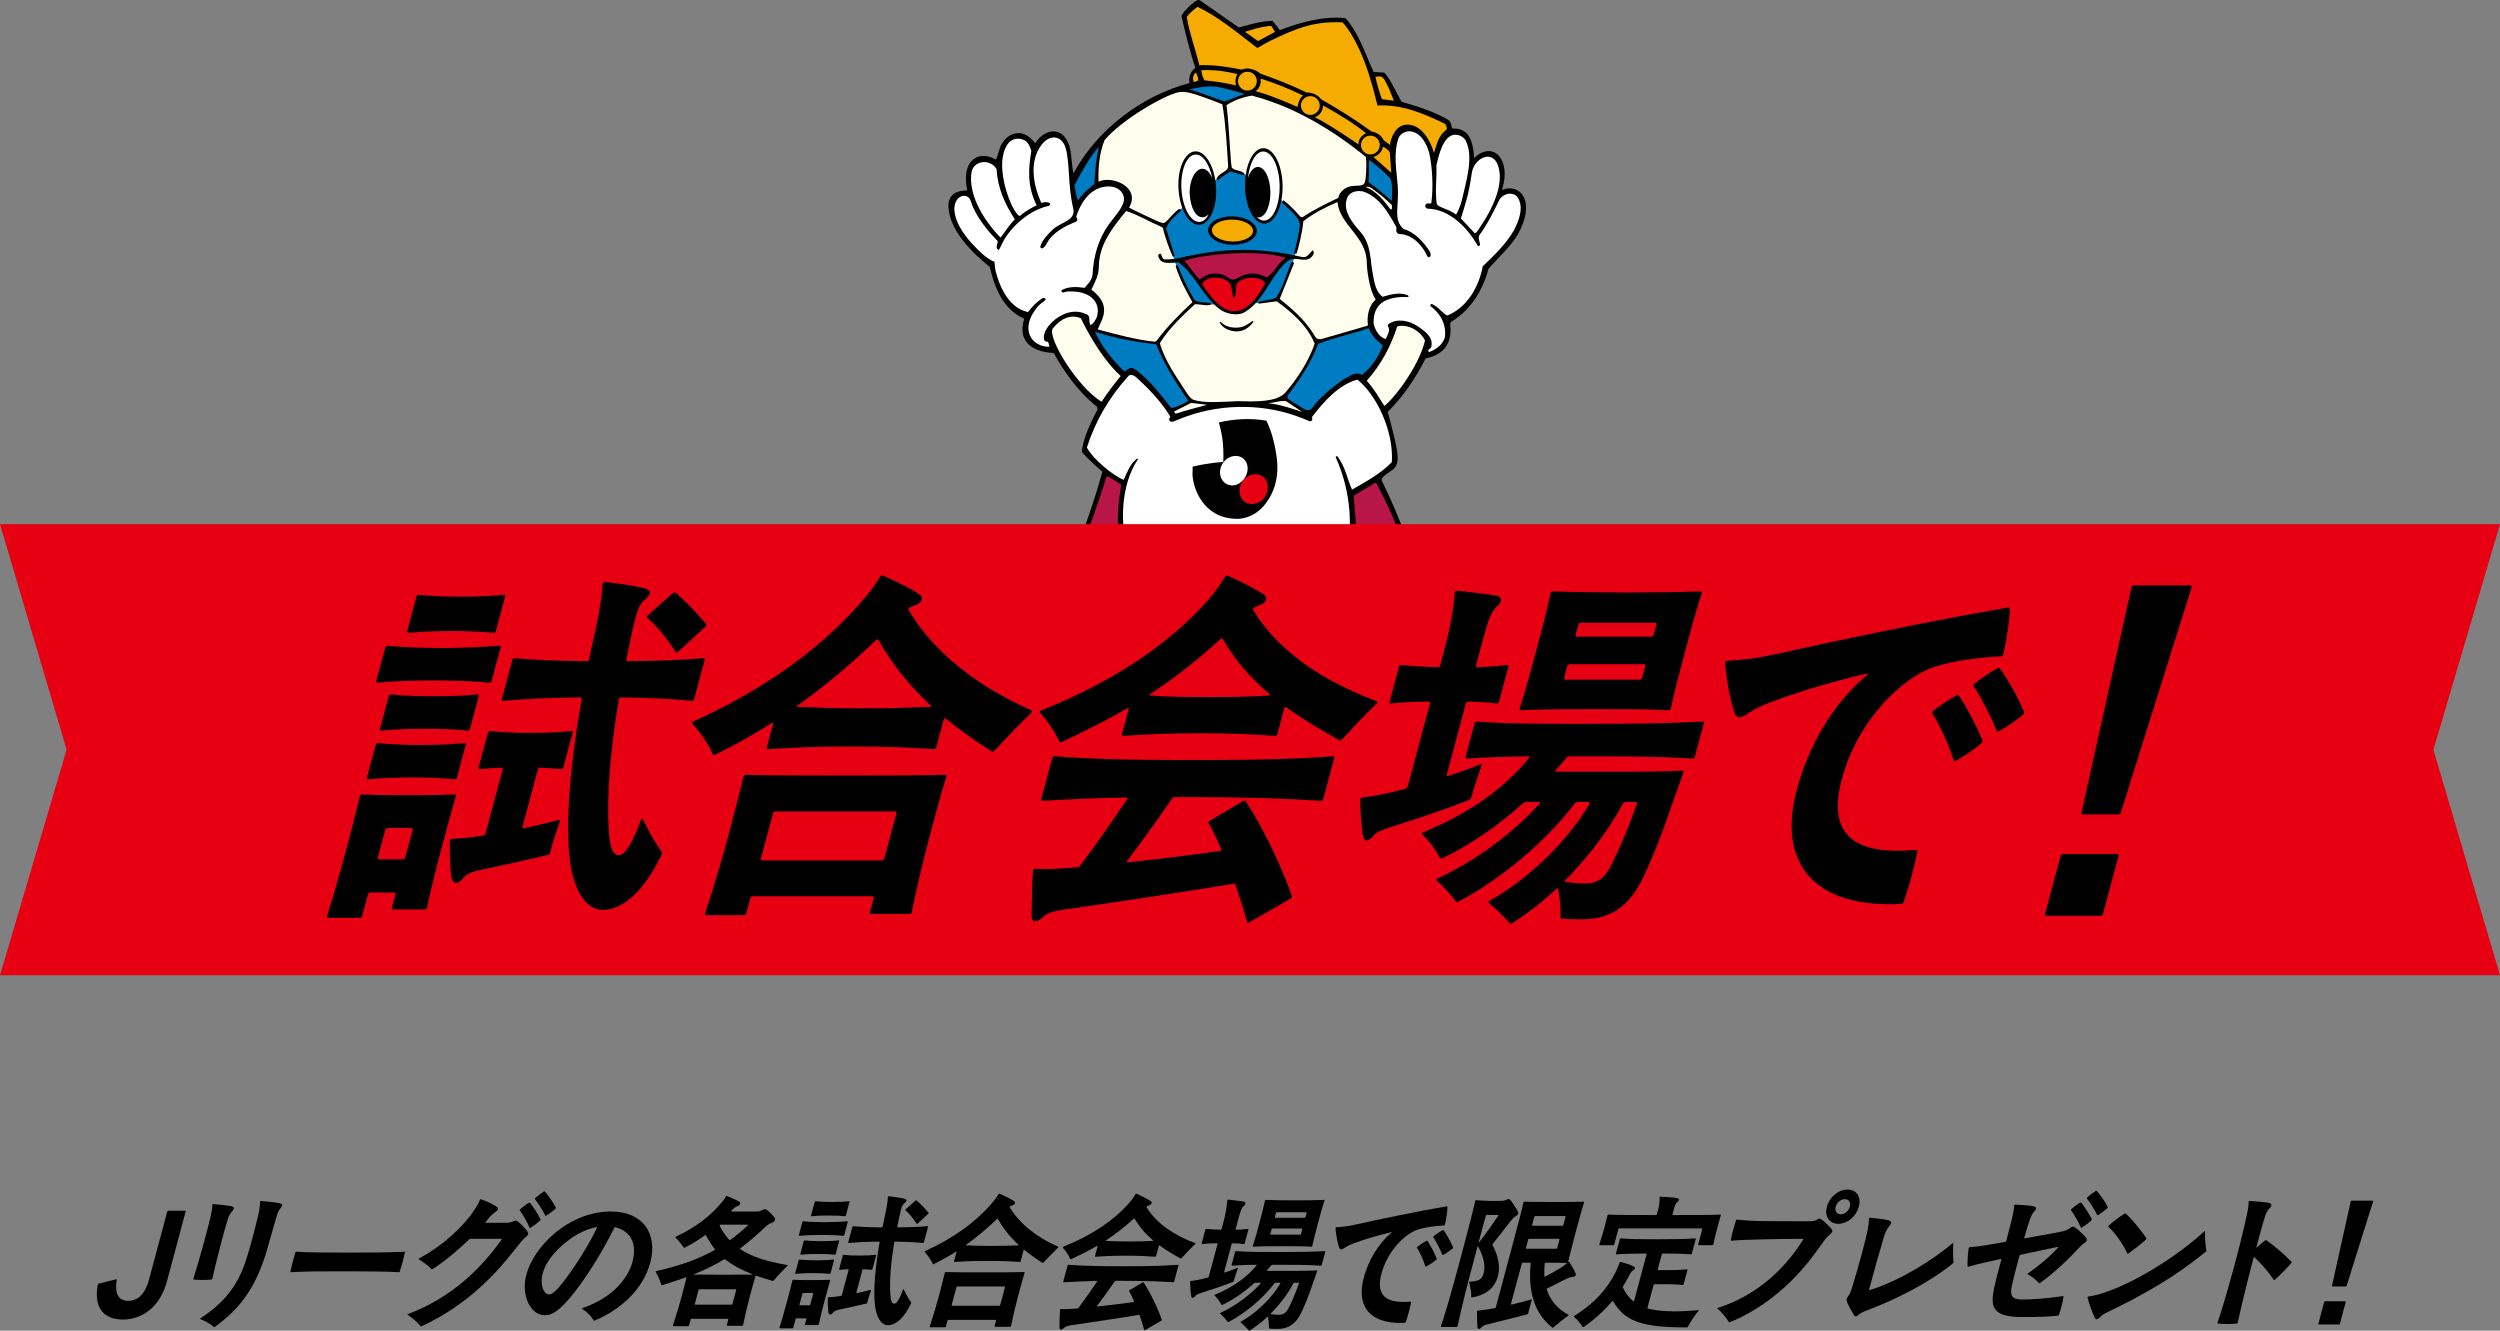 <?xml version="1.0" encoding="UTF-8"?>
<svg id="_レイヤー_2" data-name="レイヤー 2" xmlns="http://www.w3.org/2000/svg" viewBox="0 0 640 340.654">
  <rect x="0" y="0" width="640" height="340.654" fill="#808080" stroke="none"/>
  <defs>
    <style>
      .cls-1, .cls-2, .cls-3, .cls-4, .cls-5, .cls-6, .cls-7, .cls-8, .cls-9 {
        stroke-width: 0px;
      }

      .cls-2 {
        fill: #3e3a39;
      }

      .cls-3 {
        fill: #b81649;
      }

      .cls-4 {
        fill: #9fa0a0;
      }

      .cls-5 {
        fill: #fffeee;
      }

      .cls-6 {
        fill: #fff;
      }

      .cls-7 {
        fill: #e60012;
      }

      .cls-8 {
        fill: #f6ab00;
      }

      .cls-9 {
        fill: #007cc3;
      }
    </style>
  </defs>
  <g id="_レイヤー_1-2" data-name="レイヤー 1">
    <g>
      <path class="cls-1" d="M317.127,7.026c2.832-.689,5.587-1.684,8.648-1.684.689.765,1.301,1.607,1.837,2.373,5.204-1.99,11.097-3.674,16.837-3.061,3.521,3.98,5.051,9.184,7.194,13.776l2.755.153c1.913,2.22,2.908,4.975,4.439,7.5,4.056,1.148,8.129,2.42,11.786,4.516,1.246.714.704,2.372,1.377,2.296,3.153-.019,5.098,1.767,5.357,7.577,4.875-4.662,9.598.404,7.194,7.959.153.383.388.029.689-.076,4.403-1.036,7.838,3.604,3.291,11.71-1.99,3.291-4.975,5.816-7.5,8.801-1.417,5.37-4.433,10.377-9.331,13.391-.225.138-.522.488-.462.924.503,3.652-.772,7.478-6.279,8.569-2.449,4.898-5.74,9.796-9.72,13.7.94,3.259,2.529,9.382,2.57,11.519.028,1.498-.305,2.717-1.651,3.558-3.003,1.875-2.498,2.356-2.259,2.843,10.253,20.863,10.444,35.468,28.586,47.899,2.455.88,6.157.963,11.682-.406,4.546-.928,7.579-3.554,9.365-4.645-.575,4.37-2.9,7.488-4.257,9.047-9.963,11.445-21.502,13.894-30.821,13.509-10.569-.437-18.462-4.073-29.67-4.8.175,1.971.918,8.725.918,8.725,1.457-.536,2.832-.918,4.516-.918,1.405.064,2.679.153,3.75.842,2.832-.383,5.74-.459,8.572-.383,6.811.383,13.546,4.362,16.378,10.944,1.531,3.75,2.832,9.72-.076,13.24-1.531,1.684-3.827,1.607-5.74,2.143-.612.842.153,2.296-1.148,2.679-1.148.459-2.755.765-3.903.076l-1.607-1.913c-5.141.095-10.786.217-15.843.306-.459.689-.536,1.837-1.607,2.066-1.148.153-2.526.23-3.597-.306-.689-.536-.842-1.531-1.224-2.219-3.98-.459-8.419-3.368-9.414-7.424-.842-3.214-.612-7.041,1.913-9.414-.689-1.301-1.76-2.602-1.378-4.286.23-1.531,1.99-1.913,2.908-2.985l-3.061-11.021c-3.371-2.385-21.242-.574-25.715,1.224-.452.241-.725.589-.815,1.015-.977,4.601-2.475,9.7-2.475,9.7.995.765,1.936.536,3.368,1.76,1.431,1.225,1.358,3.487.995,4.056-.958,1.5.024,2.084.689,4.516,1.039,3.798,0,8.265-3.291,10.638-1.538,1.345-5.045,1.1-5.429,2.535-.311,1.292-.267,1.269-.737,1.562-1.12.57-2.444.409-3.784.342-.689-.536-1.072-1.378-1.684-1.99-5.051.23-10.409-.229-15.613-.995-.306.765-.712,1.99-1.454,2.066-1.633.163-4.084-.173-4.209-1.531-.214-2.325-2.743-1.009-4.133-2.755-2.97-3.731-3.254-10.252-.536-14.924,3.597-7.194,11.534-12.006,20.595-9.953,3.95.625,1.032-.714,6.958.08.293.019.388.402.995.23.248-.828.512-2.313.584-3.175-.019-1.145.61-1.257-3.534-.591-16.456,2.647-22.913,1.942-30.089-.21-9.321-2.796-16.954-7.834-21.072-15.234-1.219-2.191-.801-4.395-.406-4.532.218-.075,1.379,1.313,2.815,2.21,3.238,2.024,6.101,3.183,9.53,3.393,2.395.309,4.556-2.152,5.522-2.908,9.398-7.354,19.507-26.514,26.01-49.9-1.837-1.531-3.673-3.214-5.281-5.051.306-3.215,1.76-6.276,3.138-9.184.583-1.256,1.438-2.082.306-2.755-4.439-3.597-7.96-8.572-10.638-13.393-2.832-.153-5.74-.842-7.271-3.291-1.071-1.684-.765-3.674-.306-5.51-5.434-2.373-7.577-8.036-8.801-13.24-4.822-3.903-10.204-9.36-10.562-15.23-.253-4.152,3.389-4.35,4.799-4.331-1.649-8.247,3.223-10.248,7.216-7.991.36.23.765-1.913,1.148-2.908,1.118-3.215,5.334-6.046,9.031-1.225,2.572-4.019,7.842-4.663,9.072,2.058.209,1.442.367,3.923.724,5.672,6.199-11.404,17.603-19.899,29.695-23.113-.23-1.607.306-2.985,1.531-3.903-1.454-4.209-2.526-8.801-3.597-13.317.842-1.454,2.836-3.342,4.056-3.98.274-.143.633-.023.995.23.628.438,9.643,6.735,9.643,6.735Z"/>
      <g>
        <g>
          <path class="cls-8" d="M355.47,22.409l1.377,3.367-3.061-.383c-.689-1.837-1.301-3.903-1.684-5.74,1.909-.268,1.912-.173,3.368,2.755Z"/>
          <path class="cls-8" d="M326.387,8.174l-4.232,2.291c-.291.143-1.459-1.076-3.156-2.083-.212-.126-.298-.222-.112-.284s4.286-1.454,6.582-1.454l.918,1.531Z"/>
          <path class="cls-8" d="M321.795,12.23c.296.14.838-.497,3.061-1.607,7.449-3.718,12.092-5.204,18.827-4.898,3.151,3.437,5.556,9.519,6.658,13.011,1.182,3.744,1.607,5.51,2.296,8.266,6.352-.306,11.786,2.066,17.067,4.592.689.383.698,1.218.612,1.607-2.051,1.365-2.526,3.827-3.214,5.97-.765-2.755-3.078-7.443-7.008-7.258-2.906.137-4.089,3.508-4.242,5.192-.661-.466-.948-.721-1.645-1.204-.578-1.27-1.726-2.004-3.1-2.24-4.302-3.144-8.352-5.632-12.934-8.266-.765-1.148-2.453-1.779-3.678-1.703-4.12-2.017-8.094-3.513-11.831-4.847-1.435-1.244-3.444-1.625-4.792-1.024-3.597-.689-7.099-1.283-10.849-1.13-.995-4.133-2.526-8.134-3.215-12.343.689-.995,1.76-1.837,2.755-2.602,5.434,2.602,10.332,6.735,15.23,10.485Z"/>
          <path class="cls-8" d="M316.744,18.965c-.425.899-.616,1.728-.306,2.908-2.602-.612-5.357-1.071-8.113-1.301-.383-.765-.765-1.76-.765-2.602,3.367-.153,6.176.268,9.184.995Z"/>
          <path class="cls-8" d="M333.581,24.476c-.918.612-1.216,1.92-1.445,2.915,0,0-1.379-.636-2.075-.925-3.155-1.308-5.291-2.2-8.648-3.138.902-.498,1.54-1.933,1.301-3.214,3.778,1.218,7.347,2.602,10.868,4.362Z"/>
          <path class="cls-8" d="M349.73,34.119c-.98.383-2.032,1.467-1.936,2.87,0,0-7.016-4.879-11.228-7.003,1.278-.268,2.075-1.671,2.143-2.985,3.75,2.066,7.936,4.598,11.021,7.118Z"/>
          <path class="cls-8" d="M355.776,38.941c.163,1.484.277,3.884.383,5.281l-4.592-4.056c1.148-.229,2.296-1.378,2.449-2.602.689.23,1.378.842,1.76,1.378Z"/>
          <circle class="cls-8" cx="350.814" cy="37.128" r="2.41"/>
          <path class="cls-8" d="M335.443,24.606c-1.331,0-2.41,1.079-2.41,2.41s1.079,2.41,2.41,2.41,2.41-1.079,2.41-2.41-1.079-2.41-2.41-2.41Z"/>
          <circle class="cls-8" cx="319.339" cy="20.774" r="2.41"/>
          <path class="cls-8" d="M306.795,20.572c-.077.062-.967.504-1.225.383-.572-1.76.612-2.373.612-2.373.306.612.536,1.301.612,1.99Z"/>
        </g>
        <g>
          <path class="cls-5" d="M364.807,87.157c-1.395,6.08-7.371,14.363-10.409,16.761-1.496-2.315-2.679-4.439-4.515-6.429,3.674-4.133,6.199-8.878,7.806-13.929,2.602-.689,5.817.995,7.118,3.597Z"/>
          <path class="cls-5" d="M286.896,96.265c-1.76,2.143-3.444,4.362-4.898,6.582-6.05-3.626-13.751-16.063-12.552-18.674,3.679-4.707,7.271-2.679,7.271-2.679,0,0,4.301,9.404,10.179,14.771Z"/>
        </g>
        <g>
          <path class="cls-7" d="M401.544,169.125c-1.732,4.617-7.638,7.347-14.924,4.209,5.994-.641,10.108-1.311,14.924-4.209Z"/>
          <path class="cls-7" d="M249.547,174.712c-.383.459-1.225.612-1.837.842-4.512.752-7.511-.899-8.419-5.204,3.291,1.837,6.505,3.674,10.256,4.362Z"/>
        </g>
        <path class="cls-9" d="M344.296,144.022c-1.301,4.975-3.98,9.49-8.112,13.24-.17-.169.174-1.517-.659-.832-1.794,1.482-.26,13.154-.26,13.154-2.066,1.531-5.051,1.99-7.577,1.684-1.052-.675-2.817-7.412-5.817-9.49-.23,0-.459.229-.612.459-.153.306.306.459.459.689-2.682,1.341-7.265.918-10.026-.077.153-.459.765-.459.612-.995-.306-.689-.889-.21-1.148.077-2.373,2.526-3.903,5.434-5.281,8.342-2.832.689-6.992-.88-7.96-1.607-.333-.251-.306-.459-.306-.459.612-3.98,1.301-8.342.842-12.246-.238-.894-.306-1.148-.995-.995-.689.536.459,1.224-.077,1.913-4.133-3.597-6.199-8.419-8.036-13.164,9.706-8.62,45.203-10.966,54.951.306Z"/>
        <g>
          <path class="cls-3" d="M352.409,123.893c5.587,9.873,8.419,20.817,13.547,30.843,6.732,12.679,21.854,25.05,31.762,19.975-6.331,9.446-20.354,13.494-29.236,12.858-10.02-.717-19.133-3.597-28.853-5.434-.459-.842.918-1.072.995-1.913,1.531-2.526-.153-4.975-.306-7.653.689-1.76.842-4.133-.612-5.587-.918-1.148-2.219-1.224-3.367-1.684-.23-1.99-.536-3.903-.153-5.74,8.419-6.888,11.71-17.603,10.715-28.394l-.383-4.209c1.646-1.076,3.694-2.143,5.204-3.214.433-.307.689.153.689.153Z"/>
          <path class="cls-3" d="M286.819,123.893c.417.249.034.799-.367,4.339-1.26,11.498,2.033,23.089,10.853,31.019-.23,1.607,0,3.291-.612,4.669-1.607.306-3.07.861-3.903,2.449s.612,4.668-.23,7.347c-.536,1.531-1.597,3.214-.765,4.898.832,1.684,1.531,1.837,2.526,2.602-.612,1.76.383,4.822-2.22,5.051-28.037,5.876-38.921-.963-48.369-9.26-.247-.217,0-.306,0-.306,19.398.823,32.791-33.363,39.415-54.263.25-.789.555-.432.555-.432l3.119,1.886Z"/>
          <path class="cls-3" d="M322.714,164.686c.612,1.071,1.148,2.066,1.531,3.214-1.301.918-2.526,2.296-2.526,3.98-.076,2.449,2.955,3.508,2.83,5.668-.187,3.226.572,4.186.572,4.186-7.041,0-15.035.555-21.54,2.086.812-.874,3.619-1.097,3.673-2.602-.076-2.602.689-5.281,2.755-7.271.612-.995,1.148-2.143,1.072-3.444-.23-1.301-.995-2.449-1.837-3.444.347-.886.765-1.837,1.607-2.526,3.903,1.224,7.806,1.071,11.863.153Z"/>
        </g>
        <g>
          <g>
            <path class="cls-6" d="M365.879,39.094c.842,3.98,1.071,8.801.536,12.934-.536.23-1.148-.23-1.531.459-.076.383.077.765.459.918,5.663.077,10.332,4.822,12.934,9.49.13.242.689,0,.612-.306-.077-.765-.536-1.531-.23-2.296,2.143-2.908,3.674-6.046,5.204-9.184,1.206-1.809,3.475-1.992,4.592-.689,1.76,2.602.383,6.123-.918,8.572-1.913,3.367-5.051,6.429-7.96,9.184-.918,5.051-3.827,10.409-8.954,12.551-.667.236-2.449-2.373-4.133-2.908-.234-.076-.457.466-.229.612,2.602,1.837,4.133,4.975,3.597,8.036-.612,1.837-2.296,3.061-4.056,3.674-.536-.765.451-.704.612-1.378.577-2.411-1.592-4.005-3.674-5.357-2.014-1.308-5.051-1.99-7.271-.459-.183.153-.23.383-.153.612.765,1.071-.229,2.22-.536,3.214-1.76-.383-2.832-2.449-3.138-3.98-.076-2.22.536-4.439,2.679-5.664,1.76-.918,4.056-1.224,6.046-1.071.181.026.34-.261.153-.383-1.949-1.027-4.66-.261-6.582.306-2.143-1.607-2.273-4.949-2.679-6.888-.406-1.939-.214-6.595-2.957-9.688-1.903-2.147-5.003-5.695-3.242-9.139.918-1.378,2.679-1.531,3.98-1.225,4.21,1.454,6.582,5.74,8.495,9.261-.23.612-.077,1.454.612,1.607,3.291,0,5.97,2.832,7.194,5.587.117.255.306.459.612.306.536-.383.27-1.071,0-1.531-1.684-2.526-3.827-4.822-6.659-5.663-2.755-2.449-1.043-5.772-1.49-11.193-.359-4.362-1.052-7.941.112-11.767.397-1.303,1.531-1.913,2.755-2.066,2.985.153,4.439,2.985,5.204,5.51Z"/>
            <path class="cls-6" d="M375.139,35.879c2.343,4.171.019,11.112-.885,15.307-.155.717-.885,2.832-1.487,3.75-.673-.44-.981-.681-1.837-1.071-.856-.391-3.078-1.059-3.138-1.76-.459-3.367.077-6.505-.076-9.796.583-2.449,1.699-7.52,4.592-7.807.871-.086,2.258.356,2.832,1.378Z"/>
            <path class="cls-6" d="M383.465,42.305c1.607,4.506-.914,10.704-5.188,16.764,0,0-.54.848-.842.536-.49-.506-3.444-3.674-3.444-3.674,1.163-3.827,1.992-6.059,2.73-11.262.379-4.077,5.228-6.615,6.744-2.364Z"/>
          </g>
          <g>
            <path class="cls-6" d="M272.872,38.122c1.038,4.067.497,9.578,1.905,15.379.594,3.009-3.213,3.365-5.178,5.185-1.432,1.326-2.755,2.755-3.291,4.439.009.268.168.427.383.459.487.032.997-.702,1.301-1.301,1.531-2.832,4.592-4.362,7.424-5.51.536-.306.459-.842.076-1.224.919-3.061,3.091-6.856,6.811-7.653,3.721-.797,5.682,1.425,5.411,3.444-.259,1.926-2.579,4.286-4.033,6.352-2.526,3.674-3.75,7.96-3.98,12.475-.076,1.454-1.148,2.526-2.066,3.521-1.99-.306-4.363-.383-5.97.689.35.981.87.21,1.913.23,6.387-.211,8.252,3.549,7.194,6.582-.234.67-.903,1.658-1.531,2.066-.842-.918.306-2.449-1.378-2.908-2.985-1.378-6.276,0-8.495,2.066-1.072,1.071-2.296,2.602-2.143,4.286,0,.306.302.772.689.765.689-.077.536.842.765,1.301-4.358.174-8.052-4.408-2.908-10.409.536-.612,2.012-1.473,1.913-1.76-.153-.459-.699-.351-.995-.153-1.378.918-2.526,2.143-3.52,3.444-5.387-1.094-7.568-7.628-8.266-10.409-.227-.906-.306-2.449-.306-2.449-2.22-.842-4.365-3.228-5.214-4.099-4.401-4.512-5.887-8.948-4.622-11.406.989-1.921,3.242-1.752,3.721-.129,1.123,3.803,4.431,7.828,6.88,10.277.334.351-.814,1.722.23,2.296.231.127.551-.925,1.301-2.296,1.997-3.65,6.658-7.959,11.557-8.954,0,0,.448-.211.383-.459-.157-.6-1.148-.536-1.684-.459-.163.019-.546.242-.612.077-1.99-4.439-3.162-10.504.077-14.771,2.296-3.025,5.405-2.323,6.257,1.019Z"/>
            <path class="cls-6" d="M262.32,35.929c1.101.57,1.739,2.586,1.692,2.859-.756,4.42-1.073,8.875,1.378,13.776-1.531.689-2.985,1.607-4.362,2.755-.842-.459-1.323-1.55-1.684-2.143-1.034-1.699-4.697-11.015-1.531-16.072,1.131-1.807,3.087-1.91,4.507-1.175Z"/>
            <path class="cls-6" d="M255.134,43.303c.23,4.822,2.143,8.955,4.669,12.858-1.454,1.378-2.449,3.138-3.674,4.669-5.191-5.37-8.212-11.723-7.424-16.684.494-3.11,4.801-3.61,6.429-.842Z"/>
          </g>
        </g>
        <path class="cls-6" d="M299.6,106.673c-.077.306-.459.612-.23.995.637.737,1.594-.077,2.755-.459,9.261-3.75,20.274-4.101,29.772-.689,1.351.485,2.165.767,3.291,1.301.383.153.765-.153.765-.536l-.077-.536c3.061-4.056,6.965-8.342,11.633-9.567,4.855,3.884,9.331,13.175,8.801,21.123-3.061,3.138-6.658,4.975-10.179,7.041-1.301-2.755-1.76-6.123-3.827-8.572-.23,0-.306.153-.383.23,4.459,9.91,4.052,19.047,2.832,25.539-13.847-11.275-44.987-7.878-55.564-.206-2.625-7.242-2.449-18.062,2.143-24.797l-.23-.153c-1.837,1.378-2.526,3.52-3.444,5.434-2.483-.869-7.964-5.367-9.414-8.266,2.143-6.659,5.587-12.705,10.562-18.215.459-.612,1.301-.306,1.76,0,2.597,2.251,6.811,6.475,9.031,10.332Z"/>
        <g>
          <path class="cls-9" d="M345.937,193.272c-4.866,2.066-7.773,4.127-10.442,7.155-.203.23-.678.121-.918-.23-.746-1.091.582-2.584,1.913-3.75,3.013-2.639,5.436-3.805,9.095-3.692.316.01.747.348.352.516Z"/>
          <path class="cls-9" d="M299.447,198.514c.153.459-.235,1.067-.459,1.148-.264.096-.755.057-.995-.229-2.506-2.99-5.817-5.587-9.261-7.041,2.066-.842,4.443.507,5.587,1.071,1.144.564,4.439,2.679,5.128,5.051Z"/>
        </g>
        <g>
          <path class="cls-4" d="M333.734,197.901c-.536.842-.929,2.253-.383,2.908.546.655,1.244,1.265,2.296.918,1.814-.598,2.679-3.444,4.822-4.286.529-.11,2.579.519,2.363,1.757-.117.676-.626.995-1.456,1.214-8.369,2.213-10.181,9.59-7.259,14.785-1.454-.306-3.041-.722-3.783-2.755-.958-2.628-1.224-6.711,1.64-9.49.383.077,1.087-.143.924-.32-.674-.905-1.112-.633-1.842-1.594-1.295-1.703-.731-3.694.995-3.903.986-.12,1.301.383,1.684.765Z"/>
          <path class="cls-4" d="M366.721,197.366c-3.883-.086-3.501-1.808-4.209-2.449.685.187,2.908,1.225,4.209,2.449Z"/>
          <path class="cls-4" d="M297.84,200.58c.374.263,1.397.313,1.913,0,.828-.502.612-1.684.536-2.526l-.076-.153c1.148.077,2.558.545,3.138,1.684.58,1.138-.254,2.87-.842,3.367-.588.498-.827.808-.765,1.071.631.08.999-.025,1.313.474,1.301,2.526,1.366,6.338.295,8.94-.568.536-2.41,1.205-2.832,1.301,1.224-4.056,1.115-9.519-2.257-12.772-2.483-2.395-4.608-1.685-5.47-3.14-.406-.685-.003-1.615.533-2.151,1.684.995,4.142,3.64,4.516,3.903Z"/>
          <path class="cls-4" d="M273.962,193.769c-.306.765-1.27,1.995-1.913,2.066-.643.071-1.378.153-1.378.153.918-.842,2.066-1.684,3.291-2.22Z"/>
        </g>
        <g>
          <path class="cls-2" d="M362.431,196.371c1.411,2.942,4.443.765,6.05,2.602,3.214,3.903,5.281,8.648,4.362,13.929-1.109,1.382-7.367,2.081-14.526,2.65-10.045.885-17.928.875-22.669.029-2.766-2.971-3.639-12.226,6.812-14.771,1.144-.279,1.679-1.998.536-3.061-.607-.565-.995-.689-1.454-.995,5.357-3.75,12.858-4.362,19.21-2.373,0,0,1.228,1.049,1.68,1.99Z"/>
          <path class="cls-2" d="M292.483,195.912c-1.109,1.32-1.095,3.628.548,4.258,1.335.511,3.294.962,4.681,2.348,3.42,3.42,3.33,9.199,1.429,12.604-8.772,2.248-26.016-.263-34.287-2.22-2.066-4.133-.383-9.107,1.76-12.858,1.148-1.684,2.592-3.552,4.788-3.332,2.321.233,3.401-3.403,5.85-4.168,5.434-1.454,11.174-.23,15.23,3.367Z"/>
        </g>
        <g>
          <g>
            <path class="cls-6" d="M339.322,168.742c1.224,2.755-1.531,4.745-.689,7.424.2.37.742.242.765-.153l-.076-.842c.691.376,1.254,2.443.765,3.674-2.086,5.254-12.838,5.191-14.159,1.837-.552-1.403,1.436-3.412-.668-5.294-1.909-1.706-2.444-3.353-2.087-4.732.162-.657.895-1.422,1.531-1.378.194.051.29.498.306.842-.368.166-.807.525-.665.742,2.434,3.729,13.5.093,13.764-2.043-.074-.542-.264-.701-.7-.765-.612.306-.871-.415-.842-.689l.077-.383c1.224-.076,2.22.765,2.679,1.76Z"/>
            <path class="cls-6" d="M296.386,165.757c.536,1.454-2.024.701-.918,2.066,1.814,2.239,6.151,3.355,8.572,3.674,1.46.192,3.957,0,4.527-1.258.194-.549-.762-1.166-.012-1.727.239-.172,1.195,1.008,1.225,2.143.081,3.137-3.55,4.744-3.674,7.806-.055,1.358-.499,2.888-1.204,3.186-4.878,2.063-10.515-1.783-10.965-2.268-.45-.485-1.862-2.069-1.04-3.138,2.633-3.421-.08-6.62,1.345-9.697.443-.772,1.455-1.477,2.143-.789Z"/>
            <path class="cls-6" d="M337.561,185.656c.197,1.526.612,4.975.918,7.577-1.148,1.378-2.985,2.22-4.133,3.903-.17.223-.806-.766-1.072-1.684-.98-3.387-2.126-6.979-2.371-10.697-.042-.395.403-.566,2.954-.738,1.058-.071,2.679-.504,2.885-.504s.559.134.818,2.143Z"/>
            <path class="cls-6" d="M301.59,183.59c-.23,3.903-1.148,8.113-2.755,11.557-1.454-1.224-2.985-2.372-4.592-3.214.105-2.035.774-6.946,1.378-9.031.129-.445.111-.879.536-.689.997.447,3.444,1.378,5.434,1.378Z"/>
          </g>
          <g>
            <path class="cls-6" d="M353.749,216.844c11.887-.886,16.519-1.375,18.865-2.565-1.531,2.602-4.662,3.134-7.5,3.367-8.255.679-20.644,1.899-28.93-.076-1.037-.247-2.066-.765-2.985-1.454,4.606.941,12.729,1.301,20.55.728Z"/>
            <path class="cls-6" d="M365.419,220.173c0,.569-2.415.832-2.908.536-.536-.306-.66-1.114-.765-1.366.804-.059,2.934-.203,3.794-.418l-.121,1.248Z"/>
            <path class="cls-6" d="M342.842,219.714c.153.459.153,1.105-.459,1.334-.521.129-2.528.173-2.821-.541-.143-.258-.393-.717-.317-1.023,1.254.158,3.597.23,3.597.23Z"/>
            <path class="cls-6" d="M298.376,216.193c2.325-.57,3.52-.842,3.52-.842-1.99,2.373-6.822,2.602-9.031,2.908-7.746,1.074-24.772-2.01-25.639-2.449-.368-.186-1.684-.842-1.99-1.684,5.736,1.043,24.009,4.305,33.139,2.066Z"/>
            <path class="cls-6" d="M273.12,218.413c.23.459.128,1.215-.459,1.378-.588.163-2.405-.172-2.755-.919-.132-.281-.153-.842-.153-.842l3.367.383Z"/>
            <path class="cls-6" d="M295.238,219.178c.393-.062-.159,1.392-.612,1.454-.454.062-2.295.182-2.602-.23-.162-.218-.765-.765-.153-.995,1.148-.077,2.143-.153,3.367-.23Z"/>
          </g>
        </g>
        <g>
          <path class="cls-1" d="M312.014,108.165s.771,2.426,1.013,4.932c.27,2.802.137,5.127.137,5.127-.011.014-.027.034-.039.049,0,0-3.318.112-7.808,1.181,0,0-.043,1.304-.032,2.041.102,3.294,2.615,11.129,11.129,11.321,3.151.109,6.185-1.635,8.164-4.72,2.168-3.189,2.664-6.986,2.36-10.077-.517-4.695-1.617-8.058-2.743-10.332-4.019-.715-8.586-.43-12.182.478Z"/>
          <path class="cls-7" d="M320.641,121.467c-1.951.442-3.365,2.178-3.346,4.261.084,2.08,1.535,3.482,3.425,3.292,2.296-.255,3.797-1.777,3.859-4.433-.017-2.257-1.978-3.502-3.938-3.121Z"/>
          <path class="cls-6" d="M315.714,116.76c-1.932.37-3.372,2.11-3.4,4.172.035,2.057,1.548,3.557,3.576,3.316,2.025-.311,3.576-2.376,3.517-4.497-.125-2.108-1.755-3.298-3.692-2.991Z"/>
        </g>
        <g>
          <g>
            <g>
              <path class="cls-9" d="M280.161,47.053c-1.378,1.224-3.214,2.602-4.133,4.286-.612-1.072-.612-2.526-.995-3.827,1.837-3.444,3.674-6.965,6.276-9.949-.689,3.061-.995,6.123-1.148,9.49Z"/>
              <path class="cls-9" d="M355.929,45.676c.689,1.837.459,3.751.383,5.741-1.837-1.531-3.903-3.368-5.97-4.745.153-1.99.077-3.828.077-5.741,1.341.895,3.689,2.803,5.51,4.745Z"/>
              <path class="cls-9" d="M318.657,24.093c-1.477.332-4.697,1.834-5.144,1.862-.413.026-5.644-2.105-9.014-3.087,1.99-.459,4.439-.918,6.811-.689,2.526.459,4.975,1.148,7.347,1.913Z"/>
              <path class="cls-9" d="M350.419,84.019c.689,1.913,2.066,3.214,3.597,4.439-1.071,2.908-2.832,5.434-5.281,7.5-1.645-.644-2.008-.449-4.898,1.225-3.061,2.143-5.893,4.515-8.266,7.653-1.531.689-2.908-1.148-4.286-1.684-.612-.612-1.913-.842-1.684-1.837,3.214-4.209,6.046-8.572,7.883-13.317,4.209-1.607,8.648-2.526,12.934-3.98Z"/>
              <path class="cls-9" d="M296.003,88.152c1.98,5.058,5.051,9.796,8.189,14.465-1.378.842-2.832,1.607-4.362,1.837-2.755-3.521-5.357-6.965-8.955-9.72-.546-.44-1.224-.689-1.837-.383-.536.077-.842.918-1.378.612-2.985-2.985-5.664-6.276-7.347-10.026,3.255,1.033,7.911,2.341,15.689,3.214Z"/>
            </g>
            <g>
              <path class="cls-9" d="M329.602,66.875c-3.552,2.97-5.156,7.488-8.147,10.728.221-.026.439-.054.651-.084-.024-.047-.036-.096-.005-.159,1.301-.536,3.138-.459,4.592-1.148,1.837-2.755,2.602-6.046,3.903-9.031.121-.12.262-.134.391-.088.059-.215.135-.493.219-.799-.566.031-1.112.179-1.605.581Z"/>
              <path class="cls-9" d="M301.464,66.124c8.103-1.784,17.013-3.43,29.989-.736.043-.158.085-.316.127-.471-.141-.044-.248-.122-.294-.26.659-1.964,1.356-5.863,1.457-6.62.287-2.169-2.452-4.189-4.365-6.008-.121-.115-.104-.324-.034-.484-.084-.083-.193-.189-.315-.305-.667,3.47-2.324,5.942-4.308,6.007-2.655.087-4.891-4.164-4.994-9.494-.02-1.043.044-2.049.178-2.995-.114-.061-.225-.122-.341-.182,0,.108-.043.214-.136.26-1.148-.23-2.296-.689-3.52-.918-1.072.689-1.99,1.224-3.061,2.143-.13.059-.294-.058-.362-.197-.111.088-.232.185-.362.289.086.55.149,1.117.185,1.699.32,5.194-1.572,9.541-4.226,9.708-1.757.111-3.408-1.64-4.416-4.344-.151.13-.301.259-.444.382.175.064.243.218-.172.575-1.354,1.166-2.985,2.679-3.521,4.362l2.143,6.888c-.007.097-.162.217-.3.249l.208.607c.296-.04.592-.089.884-.153ZM315.509,55.388c3.444.058,6.236,1.734,6.236,3.743s-2.792,3.591-6.236,3.533c-3.444-.058-6.236-1.734-6.236-3.743s2.792-3.591,6.236-3.533Z"/>
              <path class="cls-9" d="M301.743,67.182c-.288.016-.566.034-.837.052l.237.692c.103-.037.267.018.523.328,1.071,2.985,2.526,5.817,4.133,8.572,1.071.612,2.526.612,3.903.689.14.14.405.155.331.391.203.007.469.016.786.025-3.41-3.294-5.236-7.851-9.076-10.748Z"/>
            </g>
          </g>
          <g>
            <path class="cls-8" d="M315.509,56.217c-2.908-.045-5.265,1.176-5.265,2.727s2.357,2.844,5.265,2.889c2.908.045,5.265-1.176,5.265-2.727s-2.357-2.844-5.265-2.889Z"/>
            <g>
              <path class="cls-1" d="M321.981,43.242c-1.497.054-2.695,2.931-2.489,6.134.005.084.688,5.857,2.7,5.785,1.497-.054,2.664-2.766,2.606-6.057-.058-3.291-1.319-5.916-2.816-5.862Z"/>
              <path class="cls-1" d="M307.844,43.675c1.621-.055,2.703,2.692,2.751,5.828.001.082-.61,5.531-2.622,5.652-1.497.09-2.72-2.238-2.923-5.445-.218-3.437,1.309-5.985,2.793-6.035Z"/>
            </g>
            <g>
              <path class="cls-6" d="M327.586,47.49c-.088-4.889-1.993-8.788-4.256-8.708-1.908.067-3.46,2.942-3.848,6.771.535-1.671,1.444-2.783,2.496-2.819,1.725-.059,3.178,2.79,3.245,6.362.067,3.572-1.277,6.515-3.002,6.573-.143.005-.282-.017-.421-.051.562.577,1.19.893,1.848.869,2.263-.08,4.026-4.108,3.938-8.998Z"/>
              <path class="cls-6" d="M302.452,48.436c-.3-4.764,1.29-8.737,3.553-8.874,1.907-.116,3.683,2.532,4.373,6.22-.66-1.811-1.66-2.635-2.712-2.57-1.725.107-3.311,3.114-3.095,6.594.217,3.48,1.605,5.919,3.33,5.812.143-.009.733.025,1.496-.76-.683,1.502-1.646,1.914-2.305,1.954-2.262.137-4.34-3.614-4.64-8.377Z"/>
            </g>
            <g>
              <path class="cls-7" d="M314.759,72.422c.838.99.558,3.879,1.129,3.751.405.033.38-.722.394-.934.058-.842.054-1.904.435-2.741,2.105-2.194,6.429-1.432,7.18-.152-.775,1.67-3.654,7.168-7.724,7.321-3.829.144-6.715-4.491-8.42-6.864.522-1.898,4.961-2.562,7.006-.381Z"/>
              <path class="cls-3" d="M329.09,65.966c-2.134,1.524-2.843,3.845-4.824,5.064-4.503-2.519-7.514.458-8.367.556-1.198.11-1.829-1.089-3.368-1.415-2.358-.5-4.185.325-5.405,1.392-1.524-1.524-2.428-3.234-3.953-4.759,4.331-1.701,18.743-3.082,25.917-.838Z"/>
            </g>
          </g>
          <g>
            <path class="cls-5" d="M309.014,103.612c-2.679.765-5.51,1.454-8.036,2.296l-.459-.536,4.362-2.219,4.133.459Z"/>
            <path class="cls-5" d="M333.352,105.449c-2.449-.765-5.587-1.913-8.648-2.22,1.531-.153,3.215-.765,4.516-.536l4.133,2.755Z"/>
            <path class="cls-5" d="M356.312,52.5c0,.306.077.906-.077,1.135l-.306-.077c-1.607-2.219-3.75-4.745-6.276-5.663.536-.23,1.071.013,1.531.319,1.913,1.378,3.521,2.679,5.128,4.286Z"/>
            <path class="cls-5" d="M323.347,37.941c2.655-.087,4.891,4.164,4.994,9.494.026,1.346-.087,2.632-.312,3.804.122.116.231.222.315.305.065-.15.176-.259.264-.205,1.552.957,4.066,3.888,4.286,4.133.092.102.488.192.765,0,2.337-1.614,6.259-3.559,8.955-4.822.153-.842.573-1.6,1.546-2.277,2.2-1.531,4.519-.134,5.212-1.626.302-.651.589-4.516.283-6.583-8.801-7.118-18.445-12.858-29.159-15.689-2.296.383-4.515,1.148-6.505,2.449.832,6.907.991,15.645,1.406,16.027.574.765,2.488.657,3.11,1.422.044.056.059.128.059.199.116.06.226.122.341.182.552-3.889,2.307-6.746,4.443-6.816Z"/>
            <path class="cls-5" d="M301.696,48.455c-.32-5.194,1.572-9.541,4.226-9.708,2.356-.148,4.52,3.049,5.2,7.404.13-.104.251-.201.362-.289-.027-.055-.041-.114-.029-.166.543-1.154,1.86-1.512,2.7-2.355.096-.097.277-.553.253-.898-.36-5.126-.605-10.65-1.491-15.747-3.946-1.578-7.028-2.661-8.572-2.985-.951-.2-1.82-.257-2.676-.086-3.54.707-14.425,6.934-18.906,12.254-1.301,3.291-1.684,6.888-1.531,10.638,3.182-1.684,10.931,1.234,7.807,6.659,5.124,2.512,8.239,3.968,8.675,3.919.907.08,1.896-1.929,4.03-3.536,0,0,.297-.029.478.037.143-.123.293-.253.444-.382-.514-1.379-.861-3.005-.969-4.759Z"/>
            <path class="cls-5" d="M296.692,66.034c-.181-.471-.306-.689,0-.995.153-.077.346-.127.474-.022.383.459.215,1.246,1.057,1.399.789,0,1.578-.033,2.357-.139l-.208-.607c-.061.014-.119.012-.159-.019-.839-1.748-2.198-5.67-2.487-7.213-.063-.161-.183-.293-.422-.364-3.061-1.301-5.893-3.061-9.031-4.056-3.444,4.286-6.888,8.495-6.965,14.159,0,2.296-.995,4.056-1.913,5.97,5.449,4.107,2.643,7.647,1.607,10.179,4.745,1.301,10.539,2.793,14.541,3.138.315.027.612-.306.612-.306,2.602-3.52,6.046-6.965,9.107-9.796-1.684-2.985-3.291-5.97-4.286-9.184,0,0,.032-.204.166-.252l-.237-.692c-2.121.135-3.671.213-4.215-1.199Z"/>
            <path class="cls-5" d="M352.179,76.672c-1.837-2.679-2.301-8.724-2.296-9.414.047-6.671-6.888-9.567-7.5-15.536-3.061,1.301-6.046,2.832-8.725,4.898-.246,2.883-1.301,7.118-1.76,8.342-.121,0-.226-.017-.318-.046-.042.155-.084.314-.127.471.625.13,1.255.266,1.899.416,1.287.3,1.913-1.071,2.679-1.684.116-.153.475.421.153,1.071-1.165,2.098-3.173,1.003-4.977,1.103-.084.306-.16.584-.219.799.117.042.225.132.298.241l-3.674,9.184c4.939,3.999,7.076,6.327,9.116,9.739.51.702,1.254.67,1.904.44,0,0,10.755-3.115,11.097-3.215.342-.099.487-.159.459-.383-.028-.223-.642-3.986,1.99-6.429Z"/>
            <path class="cls-5" d="M326.846,77.131l-4.592.612c-.045-.091-.112-.155-.148-.224-.213.03-.431.058-.651.084-.94,1.018-2.016,1.912-3.333,2.589-1.837.612-4.209.153-5.817-.995-.531-.394-1.022-.82-1.486-1.268-.317-.009-.583-.017-.786-.025-.007.022-.012.042-.025.068-1.224.459-2.679-.153-4.133-.077-3.138,2.908-6.658,6.199-8.954,9.949,1.301,4.592,4.209,8.572,6.811,12.628.486.669,1.084,1.674,1.933,1.925,2.763.818,6.346.516,11.231.294,5.288.192,9.659.115,11.952-1.96,3.335-3.832,6.073-8.101,7.717-12.734-1.837-4.516-5.663-7.96-9.72-10.868ZM320.8,82.488c-1.04,1.417-2.526,2.427-4.363,2.35-1.684-.077-3.443-.829-4.209-2.274-.119-.134.288-.229.383-.076,1.378,1.454,3.782,1.651,5.512,1.149.723-.21,2.121-1.166,2.383-1.378.262-.211.477-.02.295.229Z"/>
          </g>
        </g>
      </g>
    </g>
    <polygon class="cls-7" points="640 249.674 0 249.674 17.049 191.924 0 134.173 640 134.173 622.951 191.924 640 249.674"/>
    <g>
      <path class="cls-1" d="M116.683,203.851c-1.047,3.574-2.212,7.921-3.661,13.33-1.294,4.83-2.603,10.047-3.704,15.167-.078.289-.31.482-.58.482h-8.1c-.27,0-.397-.193-.32-.482l.906-3.382c.078-.289-.051-.482-.32-.482h-6.119c-.271,0-.503.193-.58.482l-1.476,5.506c-.077.29-.31.483-.579.483h-8.1c-.271,0-.398-.193-.32-.483,1.667-5.216,3.207-10.625,4.992-17.291,1.476-5.506,2.525-9.756,3.393-13.33.104-.387.309-.483.579-.483,3.638.193,6.878.193,11.918.193,4.68,0,8.1,0,11.751-.193.36,0,.398.193.32.483ZM93.949,199.021l2.226-8.308c.078-.29.31-.483.58-.483,2.802.29,6.08.483,11.12.483,4.68,0,8.061-.193,11.019-.483.36,0,.398.193.32.483l-2.226,8.308c-.078.29-.22.482-.579.482-2.803-.289-6.081-.482-10.761-.482-5.039,0-8.421.193-11.379.482-.27,0-.398-.192-.32-.482ZM96.345,174.291l2.277-8.5c.078-.29.31-.483.58-.483,3.766.387,8.574.58,14.334.58,5.399,0,10.428-.29,14.285-.58.359,0,.397.193.32.483l-2.278,8.5c-.077.29-.22.483-.579.483-3.676-.387-8.574-.58-13.975-.58-5.76,0-10.671.193-14.645.58-.27,0-.398-.193-.32-.483ZM99.21,211.965c-.271,0-.502.193-.58.482l-1.89,7.053c-.077.289.051.482.321.482h6.119c.271,0,.502-.193.58-.482l1.889-7.053c.078-.289-.051-.482-.32-.482h-6.119ZM122.552,178.252l-2.226,8.308c-.077.289-.22.482-.579.482-2.803-.29-6.08-.482-10.76-.482-5.04,0-8.422.192-11.379.482-.271,0-.398-.193-.321-.482l2.226-8.308c.078-.29.31-.483.58-.483,2.803.29,6.08.483,11.12.483,4.68,0,8.062-.193,11.019-.483.36,0,.398.193.32.483ZM129.296,152.75l-2.355,8.79c-.078.29-.22.483-.58.483-2.622-.29-5.99-.483-10.58-.483-4.859,0-8.422.193-11.199.483-.27,0-.398-.193-.32-.483l2.355-8.79c.078-.29.31-.483.58-.483,2.621.29,6.08.483,10.939.483,4.59,0,8.062-.193,10.839-.483.36,0,.398.193.321.483ZM137.691,196.992l-3.909,14.586c-.104.387.051.483.321.483,2.971-.677,6.031-1.353,8.759-2.125.386-.097.54,0,.437.386-.801,2.318-1.951,5.603-2.393,7.922-.078.289-.219.482-.516.579-5.492,1.353-11.794,2.705-16.849,3.768-2.854.579-3.948.966-5.147,2.415-1.172,1.352-2.419,1.642-2.814-.58-.433-2.415-.425-6.472-.42-9.177-.013-.29.309-.482.579-.482,2.006-.097,5.054-.387,7.973-.87.386-.096.501-.193.579-.483l4.4-16.421c.104-.387.039-.483-.32-.483-2.186.097-3.742.193-5.504.387-.27,0-.398-.193-.32-.483l2.355-8.79c.078-.29.31-.483.58-.483,2.711.29,5.18.483,10.49.483,4.859,0,7.431-.193,10.299-.483.359,0,.398.193.32.483l-2.355,8.79c-.078.29-.22.483-.58.483-1.658-.193-3.252-.29-5.386-.387-.271,0-.476.097-.579.483ZM164.539,209.647c1.383,2.897,3.203,6.183,4.794,8.308.128.193.192.29.114.579-.025.097-.051.193-.245.58-4.413,9.08-9.731,13.813-14.86,13.813-4.681,0-7.499-5.603-8.425-12.558-1.307-10.239.251-25.792,2.979-41.345.077-.289-.051-.483-.321-.483-9.115.098-13.873.387-19.762.87-.271,0-.398-.193-.32-.483l2.666-9.949c.077-.29.309-.483.579-.483,5.45.483,9.988.676,18.512.772.36,0,.503-.193.58-.482.44-2.318.972-4.637,1.478-6.858,1.205-5.507,1.842-9.563,1.963-12.365.014-.386.336-.579.605-.579,3.406.387,7.66.966,10.18,1.642,1.761.483,1.746,1.546.033,2.898-1.596,1.256-2.062,2.994-3.047,7.341-.609,2.608-1.154,5.313-1.673,7.922-.077.289.051.482.32.482,8.486-.097,13.758-.289,19.377-.772.359,0,.398.193.32.483l-2.665,9.949c-.078.29-.221.483-.58.483-5.18-.483-10.232-.772-18.127-.87-.27,0-.501.194-.604.58-2.157,12.751-3.129,24.439-2.566,33.423.353,4.733.991,6.376,2.611,6.376s3.606-3.381,5.699-9.177c.142-.193.258-.29.386-.097ZM180.619,160.381l-6.928,6.376c-.373.386-.617.289-.746.097-2.218-3.479-4.527-6.279-7.21-8.694-.218-.193-.166-.387.182-.676l6.271-5.604c.348-.29.617-.29.836-.097,2.4,2.126,5.096,4.83,7.688,7.922.128.192.166.386-.092.676Z"/>
      <path class="cls-1" d="M232.619,156.227c6.525,10.916,17.631,19.514,31.39,25.6.154.096.218.192.167.386-.026.097-.053.193-.168.29-2.885,2.705-6.53,6.569-9.428,9.66-.258.29-.528.29-.682.193-4.316-2.705-8.244-5.507-11.788-8.404-.218-.193-.424-.097-.527.29l-1.89,7.051c-.078.29-.22.483-.579.483-5.747-.387-11.698-.676-21.059-.676-9.27,0-15.467.289-21.42.676-.27,0-.398-.193-.32-.483l1.604-5.988c.078-.29-.076-.387-.398-.193-4.672,2.994-9.536,5.699-14.504,8.114-.205.097-.476.097-.578-.193-1.139-2.802-3.204-5.506-5.193-7.824-.063-.097-.128-.193-.102-.29.025-.097.321-.193.733-.387,18.155-8.307,31.917-18.354,42.106-29.849,2.576-2.898,4.277-5.216,5.31-7.052.142-.193.348-.29.527-.29s.515.097.669.193c3.609,1.643,7.039,3.284,8.836,4.637,1.233.773.781,2.125-.904,2.705-.592.193-1.094.386-1.531.676-.321.193-.463.387-.271.676ZM242.264,198.827c-1.397,4.54-2.433,8.404-4.218,15.069-1.787,6.666-3.082,12.172-4.625,19.609-.078.29-.31.483-.579.483h-9.81c-.271,0-.398-.193-.32-.483l.957-3.574c.078-.289-.051-.482-.32-.482h-30.688c-.271,0-.502.193-.58.482l-1.035,3.864c-.077.29-.31.483-.579.483h-9.63c-.271,0-.397-.193-.32-.483,2.495-7.631,4.176-13.233,5.962-19.899,1.786-6.665,2.731-10.529,3.857-15.069.104-.387.31-.482.58-.482,6.787.192,13.808.192,25.327.192,11.609,0,18.72,0,25.7-.192.36,0,.398.192.321.482ZM198.484,207.714c-.27,0-.502.193-.579.483l-3.106,11.592c-.077.29.051.483.321.483h30.688c.27,0,.502-.193.579-.483l3.106-11.592c.078-.29-.051-.483-.32-.483h-30.689ZM238.052,180.956c.271,0,.412-.192.194-.386-5.341-4.927-9.805-10.433-13.342-16.712-.192-.29-.282-.29-.63,0-6.285,5.989-12.941,11.688-20.048,16.712-.438.29-.283.386-.104.386,4.538.193,9.706.387,16.546.387,7.29,0,12.562-.193,17.383-.387Z"/>
      <path class="cls-1" d="M266.578,204.527l2.796-10.433c.077-.29.31-.482.579-.482,9.179.676,18.101.966,35.38.966,17.46,0,26.356-.29,35.897-.966.359,0,.398.192.32.482l-2.795,10.433c-.078.29-.22.483-.58.483-9.203-.58-17.92-.966-35.379-.966h-2.07c-.18,0-.476.096-.76.482-3.557,5.217-7.437,10.626-11.328,15.746-.283.386-.13.482.141.482,7.496-.772,15.971-1.835,23.545-2.897.387-.097.412-.193.311-.483-1.037-2.511-2.152-4.733-3.19-6.568-.192-.29-.051-.483.271-.676l8.456-5.023c.321-.193.591-.193.783.097,3.975,5.989,9.228,16.614,11.709,24.149.102.29.05.483-.271.676l-9.691,5.604c-.527.29-.965.579-1.145.579-.271,0-.373-.289-.449-.677-.677-2.511-1.61-5.409-2.812-8.983-.103-.29-.256-.386-.643-.29-12.898,2.126-34.568,5.41-43.158,6.569-3.279.483-4.488.966-5.584,2.028-1.326,1.256-2.844,1.546-2.814-.579.006-2.705.156-8.308.355-11.398.013-.387.309-.483.578-.483,2.199.193,4.834.097,8.422-.193l2.302-.193c.476-.097.565-.097.85-.482,3.917-5.217,7.9-11.013,11.884-16.809.283-.387.154-.58-.205-.58-8.691.193-14.889.483-21.383.87-.27,0-.397-.193-.32-.483ZM320.828,156.227c6.577,10.724,17.994,18.161,31.562,23.281.153.097.218.193.166.386-.052.193-.168.29-.89.967-2.652,2.512-5.203,5.312-8.101,8.403-.258.29-.464.387-.771.193-4.855-2.705-9.44-5.409-13.498-8.404-.154-.097-.424-.097-.528.29l-1.76,6.569c-.077.289-.219.482-.579.482-5.656-.386-9.897-.676-19.258-.676-9.27,0-13.757.29-19.62.676-.271,0-.398-.193-.32-.482l1.707-6.376c.078-.29-.076-.387-.397-.193-5.007,2.898-10.526,5.699-16.703,8.598-.412.193-.54,0-.668-.193-1.409-2.802-2.948-5.12-4.616-6.955-.283-.29-.437-.387-.385-.58s.258-.29.965-.579c17.549-7.052,31.965-16.519,42.039-27.917,1.804-2.029,3.389-4.25,4.421-6.086.142-.193.258-.29.438-.29s.425.097,1.066.387c2.968,1.353,6.281,3.091,8.131,4.25,1.541.967,1.089,2.318-.893,2.995-.591.192-.913.386-1.235.579-.321.193-.398.483-.271.676ZM324.878,178.059c.27,0,.322-.193.104-.387-4.699-3.961-8.702-8.501-11.906-14.007-.193-.29-.373-.29-.721,0-5.975,5.506-11.756,9.95-17.882,14.007-.321.193-.284.387-.014.387,3.972.289,8.177.386,15.196.386,6.93,0,11.096-.097,15.223-.386Z"/>
      <path class="cls-1" d="M379.292,195.929c-.879,2.608-1.951,5.604-2.65,8.211-.077.29-.334.58-.631.677-5.635,2.222-12.08,4.443-19.541,6.762-2.753.869-4.078,1.449-4.734,2.223-1.457,1.738-2.562,1.835-2.854-.098-.278-2.318-.596-4.83-.653-8.307,0-.677.026-.773.053-.87.077-.29.283-.387.463-.387,2.598-.289,5.311-.676,11.035-2.221.296-.097.527-.29.605-.58l5.694-21.252c.104-.386.039-.482-.32-.482-3.69,0-6.892.193-9.669.482-.271,0-.425-.097-.347-.386l2.433-9.081c.078-.289.284-.386.554-.386,2.622.29,5.721.482,9.385.579.359,0,.501-.193.579-.482l.906-3.381c1.733-6.473,2.578-11.303,2.803-15.167.014-.386.336-.579.605-.579,2.623.29,7.598.869,9.924,1.256,1.812.29,1.604,1.738.213,2.897-1.532,1.353-2.191,3.478-3.486,8.308l-1.785,6.666c-.078.289.051.482.32.482,2.815-.097,5.207-.289,7.625-.579.36,0,.424.097.347.386l-2.434,9.081c-.077.289-.193.386-.553.386-2.263-.289-4.577-.386-7.341-.482-.27,0-.476.097-.579.482l-4.866,18.161c-.104.386.141.482.437.386,3.075-1.062,5.943-2.028,8.183-2.994.205-.097.449,0,.281.289ZM401.873,193.612c-.359,0-.682.192-.939.482-.799.966-1.713,2.028-2.602,2.995-.258.289-.219.482.051.482h19.529c4.049,0,8.665-.097,12.767-.289.36,0,.372.289.128.869-.828,2.415-1.797,5.022-2.572,7.245-2.533,7.438-5.878,16.228-8.521,21.058-3.818,6.859-8.951,8.888-14.711,8.888-1.711,0-3.42,0-5.078-.193-.271,0-.425-.097-.411-.483.056-2.222-.197-4.637-.565-6.954-.077-.387-.258-.387-.605-.097-3.373,3.188-7.12,6.085-10.826,8.5-.438.29-.645.387-.734.387s-.18,0-.526-.387c-1.36-1.643-3.016-3.188-5.069-4.927-.219-.193-.167-.386.155-.579,9.522-5.313,19.735-14.876,25.525-24.729.167-.289.155-.579-.204-.579h-2.791c-.27,0-.592.193-.732.386-6.701,8.888-18.149,19.03-29.77,25.116-.206.096-.565.096-.694-.097-1.681-2.125-3.065-3.671-4.876-5.313-.219-.193-.076-.386.129-.482,10.037-4.54,19.795-12.075,26.185-19.127.258-.289.22-.482-.05-.482h-3.42c-.271,0-.477.097-.824.386-6.529,5.893-13.234,10.433-20.492,14.007-.412.193-.63,0-.758-.192-1.333-2.416-2.731-4.251-4.451-5.894-.219-.193-.076-.386.129-.482,12.056-5.023,20.616-11.108,27.148-19.03.258-.29.219-.482-.141-.482-5.875.097-10.581.192-15.725.579-.27,0-.398-.193-.32-.482l2.277-8.501c.078-.29.31-.483.58-.483,8.034.58,15.504.58,28.283.58,12.689,0,20.096-.097,29.494-.58.359,0,.398.193.32.483l-2.277,8.501c-.078.289-.22.482-.58.482-9.113-.579-16.494-.579-29.184-.579h-2.25ZM389.372,181.826c-.271,0-.398-.193-.321-.483,1.643-5.119,2.91-9.853,4.257-14.876,1.372-5.12,2.589-9.66,3.638-14.587.104-.386.311-.482.58-.482,5.438.192,12.701.289,18.912.289,6.479,0,13.885-.097,18.887-.289.359,0,.398.192.32.482-1.59,4.927-2.807,9.467-4.178,14.587-1.347,5.023-2.615,9.757-3.717,14.876-.078.29-.22.483-.58.483-4.871-.29-12.252-.29-18.73-.29-6.211,0-13.5,0-19.067.29ZM401.798,170.041c-.27,0-.501.193-.579.483l-.802,2.994c-.078.289.051.482.32.482h19.079c.271,0,.502-.193.579-.482l.803-2.994c.078-.29-.051-.483-.32-.483h-19.08ZM411.979,222.398c1.896-3.381,4.762-10.047,7.062-16.615.078-.289.04-.482-.32-.482h-2.609c-.271,0-.502.193-.67.482-3.393,6.279-8.38,13.138-14.678,19.513-.258.29-.283.387.051.483,1.812.29,3.676.387,5.115.387,2.701,0,4.516-1.062,6.05-3.768ZM422.767,162.989c.271,0,.502-.193.58-.483l.699-2.608c.077-.289-.051-.482-.321-.482h-19.079c-.27,0-.502.193-.579.482l-.699,2.608c-.077.29.051.483.321.483h19.078Z"/>
      <path class="cls-1" d="M441.665,169.461c.052-.193.258-.29.438-.29,3.922-.192,7.921-.676,12.229-1.642,13.697-3.092,39.832-8.598,59.637-11.979.361,0,.515.097.527.387.047,2.512-.877,8.308-1.666,11.592-.078.29-.22.483-.58.483-4.551.192-11.984,1.062-17.014,2.704-8.078,2.608-19.617,13.428-23.732,28.786-3.986,14.877,3.977,19.417,19.009,18.064.36,0,.397.193.32.483-.559,3.091-2.111,8.887-3.288,12.268-.348.967-.464,1.062-.733,1.062-1.286.097-2.097.097-3.086.097-19.979,0-28.612-11.108-23.721-29.366,2.873-10.723,8.884-21.734,18.038-29.366.232-.192.193-.386-.282-.289-10.187,2.415-18.354,5.022-23.759,7.052-2.895,1.062-4.631,1.835-6.292,2.994-2.214,1.546-3.204,1.546-3.83-.483-1.01-3.283-1.825-7.631-2.204-11.591-.05-.483-.062-.773-.011-.967ZM501.522,178.156c1.757,2.512,4.499,7.728,5.907,11.205.167.387.089.677-.143.869-1.764,1.546-4.506,3.382-6.616,4.541-.296.096-.476.096-.579-.193-1.086-3.671-3.34-8.694-5.365-11.882-.129-.193-.141-.483.091-.677,1.687-1.255,4.249-3.091,6.012-3.96.321-.193.501-.193.693.097ZM511.627,171.007c.18,0,.334.097.462.29,1.719,2.318,4.603,7.342,6.011,10.818.103.29.077.387.051.483s-.052.193-.284.387c-1.737,1.449-4.184,3.188-6.062,4.153-.411.193-.565.097-.693-.097-1.383-3.573-3.868-8.403-5.791-11.302-.129-.193-.141-.483.207-.772,1.596-1.257,4.016-2.898,5.599-3.768.206-.097.411-.193.502-.193Z"/>
      <path class="cls-1" d="M523.554,233.941l3.967-14.808c.082-.304.326-.507.611-.507h13.87c.285,0,.421.203.339.507l-3.967,14.808c-.082.305-.326.507-.611.507h-13.87c-.284,0-.421-.202-.339-.507ZM532.885,207.978l12.776-57.606c.081-.304.325-.507.61-.507h14.44c.285,0,.42.203.339.507l-18.096,57.606c-.081.304-.325.507-.61.507h-9.121c-.284,0-.42-.203-.339-.507Z"/>
    </g>
    <g>
      <path class="cls-1" d="M25.031,328.835c.041-.151.121-.189.202-.227l4.473-1.103c.116-.038.212,0,.172.151-.583,3.496.44,5.357,2.954,5.357,2.479,0,4.348-1.823,5.264-5.242l4.724-17.631c.03-.114.122-.19.229-.19h4.354c.106,0,.157.076.126.19l-4.795,17.896c-1.629,6.08-5.873,9.765-11.324,9.765-5.098,0-7.434-3.306-6.377-8.968Z"/>
      <path class="cls-1" d="M54.37,308.394c.021-.076.112-.152.183-.152,1.527.114,3.211.305,4.328.494,1.224.189,1.229.57.508,1.406-.618.721-.856,1.216-1.167,2.242-.931,3.076-2.667,9.688-3.87,14.97-.03.114-.086.19-.344.229-1.092.114-3.252.114-4.283,0-.238-.038-.253-.114-.223-.229,1.674-5.319,3.796-13.108,4.438-16.034.315-1.443.419-2.09.409-2.85l.021-.076ZM66.767,307.445c1.598.113,3.59.342,4.732.568.57.115.803.305.732.57-.072.266-.158.456-.553.875-.35.379-.584.987-.936,2.166-.503,1.746-1.037,3.609-2.248,7.864-2.865,10.031-6.986,15.503-13.479,20.177-.045.037-.126.076-.162.076-.035,0-.07,0-.181-.114-.954-.798-2.066-1.406-3.376-1.938-.096-.037-.064-.151.062-.228,7.013-4.636,9.939-9.347,11.897-15.731,1.267-4.064,2.352-8.511,2.84-10.601.321-1.329.444-2.317.467-3.458.006-.151.097-.227.203-.227Z"/>
      <path class="cls-1" d="M74.343,325.492c.158-.722.337-1.521.561-2.356.234-.873.469-1.748.707-2.508.041-.151.122-.189.229-.189,3.514.228,8.081.228,13.745.228s10.382-.038,13.938-.228c.142,0,.157.076.126.189-.158.723-.326,1.482-.55,2.318-.255.949-.544,1.899-.753,2.546-.03.114-.086.19-.229.19-3.453-.19-8.115-.229-13.815-.229-5.487,0-9.876,0-13.832.229-.106,0-.156-.076-.126-.19Z"/>
      <path class="cls-1" d="M123.08,306.988c1.172.381,3.158,1.292,4.107,1.977.475.342.435.76-.346,1.291-.779.532-1.312,1.064-1.904,1.824l-.639.798c-.102.114-.041.151.065.151h5.062c.956,0,1.329-.075,1.978-.379.243-.114.44-.19.617-.19s.334.076.627.304c.854.646,1.832,1.748,2.322,2.432.201.305.281.532.221.761-.061.228-.264.456-.629.76-.773.646-1.367,1.405-2.924,3.382-4.5,5.699-11.707,13.83-23.682,19.416-.08.038-.151.038-.187.038-.071,0-.132-.038-.157-.075-.641-.912-2.145-2.166-3.262-2.889-.061-.037-.029-.152.086-.189,11.068-4.18,18.489-11.399,23.98-19.074.111-.152.051-.19-.056-.19h-7.93c-.106,0-.187.038-.324.151-2.72,2.622-5.987,5.434-9.364,7.6-.127.076-.232.076-.283,0-.621-.722-2.096-1.824-3.11-2.394-.121-.076-.183-.114-.162-.19s.112-.152.319-.266c5.872-3.154,11.241-8.131,13.954-12.311.665-1.026,1.081-1.786,1.38-2.508.097-.229.168-.229.238-.229ZM135.675,307.938c.782.911,2.008,2.812,2.703,4.18.051.075.01.228-.082.304-.668.646-1.686,1.406-2.491,1.9-.126.076-.196.076-.237-.039-.554-1.367-1.612-3.229-2.5-4.406-.051-.076-.065-.152.127-.342.547-.457,1.504-1.255,2.207-1.635.127-.076.162-.076.273.038ZM139.373,304.974c.035,0,.096.038.258.228.781.913,1.963,2.585,2.617,3.838.051.076.065.152.045.229-.01.038-.02.075-.166.228-.613.57-1.541,1.254-2.265,1.71-.126.075-.232.075-.298-.076-.67-1.329-1.709-3.001-2.557-4.065-.137-.152-.116-.229.031-.381.566-.531,1.494-1.215,2.091-1.595.172-.114.208-.114.243-.114Z"/>
      <path class="cls-1" d="M166.471,323.212c-1.884,7.029-7.755,12.159-14.247,14.857-.081.037-.116.037-.152.037-.07,0-.096-.037-.186-.228-.712-1.178-1.596-1.976-2.822-2.812-.061-.038-.102-.152.015-.189,7.864-2.66,11.741-7.752,12.831-11.818,1.181-4.406-.179-7.789-4.379-8.891-.096-.038-.178,0-.254.152-3.674,7.371-8.831,15.389-12.752,19.454-1.865,1.938-3.369,2.926-4.998,2.926-3.822,0-6.18-5.206-4.785-10.411,1.935-7.219,10.841-16.148,21.673-16.148,8.071,0,12.062,5.585,10.057,13.07ZM152.817,314.322c.076-.152.062-.229-.126-.19-5.666,1.063-12.406,6.802-13.74,11.779-.784,2.925.197,5.472,1.577,5.472.814,0,1.868-.76,4.413-4.18,2.544-3.42,5.653-8.283,7.876-12.881Z"/>
      <path class="cls-1" d="M197.793,327.924c-1.507-.456-2.881-.874-4.175-1.33-.097-.038-.178,0-.218.151-.509,1.635-.906,3.117-1.476,5.244-.643,2.394-1.09,4.332-1.688,7.22-.03.114-.121.19-.228.19h-3.823c-.105,0-.157-.076-.127-.19l.377-1.406c.031-.114-.02-.19-.125-.19h-9.275c-.105,0-.197.076-.229.19l-.407,1.521c-.03.113-.121.189-.228.189h-3.788c-.105,0-.156-.076-.126-.189.981-3.002,1.572-4.94,2.213-7.334.52-1.938.896-3.344,1.268-4.863.041-.152-.064-.152-.182-.114-1.837.646-3.861,1.33-5.98,1.976-.117.038-.248,0-.289-.113-.367-1.141-.8-2.166-1.425-3.268-.024-.039-.05-.076-.04-.114s.091-.076.242-.114c6.066-1.367,10.691-3.039,14.854-5.357.126-.076.121-.189.07-.266-.822-1.026-1.568-2.205-2.274-3.534-.05-.076-.11-.114-.248,0-1.544,1.14-3.245,2.204-5.128,3.153-.162.076-.294.039-.344-.037-.58-.874-1.327-1.787-2.08-2.547-.086-.075-.075-.113.087-.189,5.157-2.47,8.47-5.054,11.161-8.094.765-.873,1.236-1.443,1.662-2.241.065-.114.111-.151.146-.151s.097.037.192.075c.89.38,1.971.837,2.937,1.33.712.38.443.987-.418,1.292-.43.152-.784.418-1.438,1.14-.101.114-.086.19.021.19h6.372c.566,0,.896-.039,1.392-.305.703-.379.951-.379,1.477.039.696.569,1.353,1.291,1.701,1.709.434.494.18,1.178-.6,1.443-.663.229-1.189.608-1.757,1.141-2.224,2.09-4.296,3.876-6.285,5.357-.092.076-.157.189-.036.266,2.914,1.938,6.635,3.116,11.877,4.028.203.038.273.038.253.114s-.066.113-.111.151c-1.394,1.368-2.274,2.28-3.431,3.687-.102.113-.191.189-.323.151ZM192.532,326.29c.105,0,.126-.076.03-.114-2.795-1.063-5.018-2.28-6.922-3.762-.086-.075-.156-.075-.283,0-2.45,1.481-4.89,2.66-7.627,3.762-.082.038-.066.114.004.114,2.149.037,4.345.037,6.574.037,3.187,0,5.771,0,8.224-.037ZM179.062,330.052c-.105,0-.197.076-.228.189l-.957,3.572c-.03.113.021.189.126.189h9.275c.106,0,.197-.076.228-.189l.957-3.572c.03-.113-.02-.189-.126-.189h-9.275ZM191.457,313.523h-7.115c-.106,0-.188.039-.122.19.686,1.405,1.492,2.622,2.481,3.686.086.076.192.076.283,0,1.545-1.14,3.039-2.355,4.502-3.724.092-.076.041-.152-.029-.152Z"/>
      <path class="cls-1" d="M212.513,327.81c-.412,1.406-.87,3.115-1.44,5.244-.509,1.899-1.023,3.951-1.457,5.965-.03.114-.122.19-.228.19h-3.186c-.107,0-.157-.076-.127-.19l.356-1.33c.03-.113-.021-.189-.126-.189h-2.408c-.105,0-.196.076-.227.189l-.581,2.166c-.03.114-.121.19-.228.19h-3.187c-.105,0-.156-.076-.126-.19.656-2.052,1.262-4.18,1.965-6.801.58-2.166.992-3.838,1.334-5.244.041-.152.121-.189.229-.189,1.43.076,2.705.076,4.688.076,1.84,0,3.186,0,4.622-.076.142,0,.157.076.126.189ZM203.57,325.91l.876-3.268c.03-.114.122-.19.228-.19,1.103.114,2.393.19,4.375.19,1.84,0,3.171-.076,4.334-.19.142,0,.156.076.126.19l-.876,3.268c-.03.114-.086.19-.227.19-1.103-.115-2.393-.19-4.233-.19-1.982,0-3.312.075-4.476.19-.106,0-.157-.076-.127-.19ZM204.513,316.183l.896-3.344c.03-.113.122-.189.228-.189,1.482.152,3.373.228,5.639.228,2.125,0,4.102-.114,5.619-.228.142,0,.156.076.126.189l-.896,3.344c-.031.114-.086.189-.229.189-1.445-.151-3.372-.228-5.496-.228-2.266,0-4.198.076-5.761.228-.106,0-.157-.075-.126-.189ZM205.64,331.001c-.106,0-.197.076-.229.19l-.742,2.774c-.031.113.02.189.125.189h2.407c.106,0,.198-.076.229-.189l.743-2.774c.03-.114-.02-.19-.127-.19h-2.406ZM214.822,317.741l-.875,3.268c-.031.113-.086.189-.229.189-1.102-.113-2.392-.189-4.232-.189-1.982,0-3.312.076-4.477.189-.105,0-.156-.076-.125-.189l.875-3.268c.031-.115.122-.191.228-.191,1.103.115,2.392.191,4.374.191,1.842,0,3.172-.076,4.335-.191.142,0,.157.076.126.191ZM217.474,307.71l-.926,3.457c-.031.113-.087.19-.229.19-1.031-.114-2.356-.19-4.162-.19-1.912,0-3.312.076-4.404.19-.107,0-.156-.077-.127-.19l.928-3.457c.029-.114.121-.19.227-.19,1.032.114,2.393.19,4.305.19,1.805,0,3.17-.076,4.263-.19.142,0,.157.076.126.19ZM220.777,325.113l-1.538,5.737c-.04.151.021.19.126.19,1.169-.267,2.373-.533,3.445-.836.152-.039.213,0,.172.151-.314.912-.768,2.204-.94,3.116-.03.113-.087.189-.202.228-2.161.532-4.641,1.063-6.628,1.481-1.124.229-1.554.381-2.025.95-.461.532-.951.646-1.106-.228-.171-.95-.168-2.546-.166-3.609-.005-.114.121-.19.228-.19.79-.038,1.988-.152,3.137-.342.151-.038.197-.076.228-.19l1.73-6.459c.041-.152.016-.19-.125-.19-.86.038-1.473.076-2.165.152-.106,0-.157-.076-.126-.19l.926-3.457c.031-.114.122-.19.229-.19,1.066.114,2.037.19,4.126.19,1.912,0,2.923-.076,4.052-.19.141,0,.156.076.126.19l-.927,3.457c-.031.114-.086.19-.229.19-.652-.076-1.279-.114-2.119-.152-.105,0-.187.038-.227.19ZM231.337,330.09c.544,1.14,1.26,2.432,1.885,3.268.051.075.076.114.045.228-.01.038-.02.076-.096.229-1.736,3.572-3.828,5.434-5.846,5.434-1.841,0-2.949-2.204-3.314-4.939-.514-4.027.1-10.146,1.172-16.263.031-.114-.02-.19-.126-.19-3.585.038-5.457.152-7.773.342-.106,0-.156-.076-.126-.189l1.049-3.914c.03-.114.121-.189.228-.189,2.145.189,3.929.266,7.282.304.141,0,.197-.076.228-.19.174-.911.383-1.824.581-2.697.475-2.166.725-3.762.773-4.863.004-.152.131-.229.237-.229,1.34.152,3.014.38,4.004.646.692.189.687.607.014,1.139-.628.494-.812,1.179-1.198,2.889-.24,1.025-.454,2.09-.658,3.115-.031.114.02.19.125.19,3.339-.038,5.412-.114,7.623-.304.141,0,.156.075.126.189l-1.049,3.914c-.03.113-.087.189-.228.189-2.038-.189-4.025-.304-7.131-.342-.105,0-.197.076-.238.229-.848,5.016-1.23,9.613-1.009,13.146.138,1.861.39,2.508,1.027,2.508s1.418-1.33,2.241-3.609c.056-.076.102-.114.152-.038ZM237.663,310.711l-2.726,2.508c-.146.151-.242.114-.293.038-.873-1.367-1.781-2.47-2.836-3.42-.086-.076-.066-.151.07-.266l2.467-2.203c.137-.115.244-.115.329-.039.944.836,2.005,1.9,3.024,3.116.05.075.064.151-.036.266Z"/>
      <path class="cls-1" d="M258.507,309.077c2.566,4.293,6.936,7.676,12.348,10.069.061.038.086.076.064.151-.01.039-.02.076-.064.115-1.135,1.063-2.569,2.583-3.709,3.799-.102.114-.208.114-.269.076-1.697-1.064-3.243-2.166-4.637-3.306-.087-.076-.167-.038-.208.114l-.742,2.773c-.031.114-.087.189-.229.189-2.261-.151-4.602-.266-8.283-.266-3.646,0-6.084.114-8.426.266-.105,0-.157-.075-.127-.189l.632-2.355c.03-.113-.03-.152-.156-.076-1.839,1.178-3.751,2.242-5.705,3.191-.081.038-.188.038-.228-.076-.448-1.102-1.261-2.166-2.043-3.077-.025-.038-.051-.075-.041-.114.011-.038.127-.076.289-.152,7.142-3.268,12.555-7.219,16.563-11.74,1.013-1.141,1.683-2.053,2.088-2.773.056-.076.137-.115.208-.115.07,0,.202.039.263.076,1.42.646,2.769,1.292,3.476,1.824.485.305.307.836-.355,1.064-.232.075-.43.151-.603.266-.126.076-.183.152-.106.266ZM262.301,325.834c-.55,1.786-.956,3.306-1.659,5.928-.703,2.621-1.213,4.788-1.818,7.714-.031.113-.123.189-.229.189h-3.859c-.105,0-.156-.076-.125-.189l.377-1.406c.029-.115-.021-.19-.127-.19h-12.071c-.106,0-.198.075-.228.19l-.408,1.52c-.03.113-.121.189-.228.189h-3.788c-.105,0-.156-.076-.126-.189.981-3.002,1.644-5.206,2.346-7.827.702-2.622,1.074-4.142,1.517-5.928.041-.151.123-.19.229-.19,2.67.076,5.432.076,9.963.076,4.566,0,7.363,0,10.109-.076.141,0,.156.076.126.19ZM245.08,329.33c-.105,0-.197.075-.228.189l-1.222,4.56c-.03.114.021.19.127.19h12.071c.106,0,.197-.076.228-.19l1.222-4.56c.03-.114-.021-.189-.126-.189h-12.072ZM260.644,318.805c.106,0,.162-.076.076-.151-2.1-1.938-3.855-4.104-5.248-6.574-.075-.113-.111-.113-.247,0-2.472,2.355-5.091,4.598-7.886,6.574-.172.113-.111.151-.041.151,1.785.075,3.818.151,6.509.151,2.868,0,4.94-.076,6.837-.151Z"/>
      <path class="cls-1" d="M272.195,328.075l1.1-4.104c.031-.113.123-.189.229-.189,3.609.266,7.119.38,13.916.38,6.868,0,10.367-.114,14.121-.38.141,0,.156.076.127.189l-1.1,4.104c-.031.115-.088.19-.229.19-3.621-.228-7.049-.38-13.917-.38h-.813c-.072,0-.188.038-.299.189-1.4,2.053-2.926,4.18-4.457,6.194-.111.151-.051.19.055.19,2.949-.305,6.283-.723,9.262-1.141.152-.038.162-.076.123-.189-.408-.988-.848-1.862-1.256-2.584-.075-.114-.02-.19.107-.266l3.326-1.977c.127-.076.232-.076.309.038,1.563,2.356,3.629,6.536,4.605,9.499.039.113.02.189-.107.266l-3.811,2.204c-.209.114-.381.229-.451.229-.107,0-.146-.114-.178-.267-.266-.988-.633-2.127-1.105-3.533-.041-.113-.101-.152-.252-.113-5.074.835-13.598,2.127-16.977,2.583-1.291.19-1.766.38-2.197.798-.521.494-1.119.607-1.107-.229.002-1.062.062-3.268.141-4.482.005-.152.121-.191.227-.191.865.076,1.902.039,3.313-.075l.905-.076c.188-.038.223-.038.334-.19,1.541-2.051,3.107-4.331,4.674-6.611.112-.151.062-.228-.08-.228-3.419.076-5.857.19-8.41.342-.106,0-.157-.075-.127-.19ZM293.535,309.077c2.587,4.218,7.078,7.144,12.414,9.157.061.038.086.076.066.152-.021.076-.066.114-.35.38-1.044.988-2.047,2.09-3.188,3.306-.102.114-.182.151-.303.075-1.91-1.062-3.714-2.127-5.311-3.305-.061-.038-.166-.038-.207.113l-.691,2.584c-.031.114-.087.189-.229.189-2.225-.151-3.894-.266-7.575-.266-3.646,0-5.411.114-7.718.266-.105,0-.156-.075-.127-.189l.672-2.508c.031-.113-.029-.152-.156-.076-1.969,1.141-4.141,2.242-6.57,3.383-.162.075-.212,0-.262-.076-.555-1.102-1.16-2.014-1.816-2.736-.111-.113-.172-.152-.151-.229.021-.075.101-.113.38-.227,6.902-2.774,12.573-6.498,16.536-10.982.709-.797,1.333-1.672,1.739-2.393.055-.076.102-.115.172-.115s.166.039.42.152c1.166.532,2.471,1.216,3.197,1.672.606.381.428.912-.352,1.178-.232.076-.358.152-.485.229-.126.076-.157.189-.106.266ZM295.128,317.665c.105,0,.125-.076.04-.152-1.849-1.558-3.423-3.344-4.683-5.51-.076-.113-.146-.113-.283,0-2.352,2.166-4.625,3.914-7.035,5.51-.127.076-.111.152-.005.152,1.562.113,3.216.151,5.978.151,2.727,0,4.363-.038,5.988-.151Z"/>
      <path class="cls-1" d="M316.89,324.695c-.346,1.025-.768,2.203-1.043,3.229-.03.114-.131.228-.248.267-2.217.873-4.752,1.748-7.686,2.659-1.084.342-1.605.57-1.863.874-.572.684-1.008.722-1.123-.038-.109-.912-.234-1.899-.257-3.269,0-.266.011-.303.021-.342.031-.113.111-.151.183-.151,1.022-.114,2.089-.267,4.341-.874.117-.038.207-.114.238-.228l2.239-8.359c.04-.152.016-.19-.126-.19-1.451,0-2.711.076-3.803.19-.106,0-.168-.038-.137-.152l.957-3.571c.03-.114.111-.152.218-.152,1.031.113,2.251.189,3.69.229.143,0,.197-.076.229-.19l.356-1.33c.683-2.546,1.015-4.446,1.103-5.966.006-.151.132-.228.238-.228,1.031.114,2.988.343,3.903.494.714.114.631.684.084,1.14-.603.532-.862,1.367-1.37,3.268l-.703,2.622c-.031.114.02.19.125.19,1.109-.039,2.049-.115,3-.229.143,0,.167.038.137.152l-.957,3.571c-.031.114-.076.152-.218.152-.89-.114-1.8-.152-2.888-.19-.106,0-.188.038-.228.19l-1.914,7.144c-.04.152.056.189.171.152,1.21-.418,2.338-.799,3.219-1.179.081-.038.178,0,.111.114ZM325.773,323.782c-.143,0-.27.076-.371.189-.313.381-.674.799-1.023,1.178-.102.115-.086.191.021.191h7.682c1.593,0,3.409-.039,5.022-.115.141,0,.146.115.05.342-.325.951-.706,1.977-1.011,2.85-.998,2.927-2.312,6.385-3.354,8.284-1.502,2.698-3.521,3.496-5.786,3.496-.673,0-1.345,0-1.997-.077-.106,0-.168-.037-.162-.189.021-.873-.077-1.824-.223-2.736-.029-.151-.102-.151-.238-.037-1.326,1.254-2.801,2.394-4.258,3.344-.172.113-.254.152-.289.152s-.07,0-.207-.152c-.535-.646-1.186-1.254-1.994-1.938-.086-.076-.065-.152.061-.229,3.746-2.09,7.764-5.852,10.041-9.727.066-.115.061-.229-.08-.229h-1.098c-.107,0-.232.076-.289.152-2.636,3.496-7.139,7.484-11.709,9.879-.081.038-.223.038-.273-.038-.66-.836-1.206-1.444-1.918-2.09-.086-.075-.03-.152.051-.19,3.947-1.785,7.787-4.749,10.299-7.523.103-.113.088-.189-.02-.189h-1.346c-.105,0-.186.037-.323.152-2.567,2.317-5.206,4.104-8.06,5.509-.162.077-.248,0-.299-.075-.524-.951-1.074-1.672-1.75-2.318-.087-.076-.031-.152.051-.189,4.741-1.977,8.109-4.371,10.678-7.486.102-.113.086-.189-.055-.189-2.312.038-4.162.076-6.186.229-.107,0-.156-.076-.126-.19l.896-3.344c.031-.114.121-.19.229-.19,3.16.229,6.098.229,11.125.229,4.991,0,7.904-.038,11.602-.229.142,0,.156.076.127.19l-.896,3.344c-.031.114-.086.19-.229.19-3.584-.229-6.488-.229-11.479-.229h-.885ZM320.855,319.147c-.107,0-.157-.075-.127-.19.646-2.014,1.145-3.875,1.675-5.851.54-2.015,1.019-3.8,1.431-5.737.041-.152.121-.19.229-.19,2.139.075,4.996.114,7.438.114,2.549,0,5.462-.039,7.429-.114.143,0,.157.075.127.19-.625,1.938-1.104,3.723-1.644,5.737-.53,1.976-1.028,3.837-1.462,5.851-.031.115-.086.19-.229.19-1.916-.114-4.818-.114-7.367-.114-2.443,0-5.311,0-7.5.114ZM325.744,314.511c-.107,0-.197.076-.229.189l-.315,1.179c-.03.114.019.189.126.189h7.504c.107,0,.197-.075.229-.189l.315-1.179c.03-.113-.019-.189-.126-.189h-7.504ZM329.748,335.105c.746-1.329,1.873-3.951,2.777-6.535.031-.113.016-.189-.127-.189h-1.025c-.107,0-.197.076-.264.189-1.334,2.471-3.296,5.168-5.773,7.676-.102.114-.111.152.02.189.713.115,1.446.152,2.013.152,1.062,0,1.776-.418,2.38-1.482ZM333.992,311.738c.105,0,.196-.076.227-.19l.275-1.026c.03-.113-.02-.189-.126-.189h-7.505c-.106,0-.197.076-.228.189l-.274,1.026c-.031.114.02.19.125.19h7.506Z"/>
      <path class="cls-1" d="M341.902,314.282c.021-.075.102-.113.173-.113,1.542-.076,3.115-.266,4.81-.646,5.389-1.215,15.669-3.381,23.459-4.711.142,0,.203.037.207.152.02.987-.344,3.268-.654,4.559-.031.114-.086.19-.229.19-1.791.076-4.715.418-6.693,1.063-3.178,1.026-7.716,5.281-9.334,11.324-1.568,5.851,1.564,7.637,7.477,7.105.142,0,.156.075.126.189-.22,1.216-.831,3.496-1.293,4.825-.138.38-.183.419-.289.419-.505.037-.824.037-1.214.037-7.859,0-11.254-4.369-9.33-11.551,1.13-4.218,3.494-8.55,7.096-11.551.091-.076.076-.152-.111-.115-4.007.951-7.221,1.977-9.346,2.774-1.139.419-1.822.722-2.475,1.179-.871.607-1.261.607-1.508-.19-.396-1.292-.717-3.002-.866-4.56-.021-.189-.024-.305-.005-.381ZM365.448,317.702c.69.988,1.771,3.041,2.323,4.408.066.152.035.266-.057.342-.693.607-1.771,1.33-2.602,1.785-.117.039-.188.039-.228-.075-.427-1.444-1.313-3.419-2.11-4.674-.051-.075-.057-.19.035-.266.664-.494,1.671-1.216,2.365-1.558.125-.076.197-.076.272.037ZM369.422,314.892c.071,0,.132.037.183.113.676.912,1.811,2.888,2.363,4.256.041.113.031.152.021.189-.011.038-.021.076-.112.152-.684.57-1.646,1.254-2.384,1.634-.162.076-.224.038-.272-.038-.545-1.406-1.521-3.306-2.279-4.445-.05-.076-.055-.189.082-.305.628-.493,1.58-1.14,2.202-1.481.081-.038.162-.075.197-.075Z"/>
      <path class="cls-1" d="M376.261,328.114c2.129-.152,3.086-.418,3.554-2.166.499-1.862.032-4.219-1.425-6.84-.075-.113-.121-.076-.15.038l-.754,2.812c-2.484,9.271-3.514,13.641-4.35,17.555-.031.114-.122.189-.229.189h-3.895c-.105,0-.156-.075-.125-.189,1.296-3.914,2.573-8.283,5.057-17.555,1.63-6.079,2.938-11.096,3.713-14.514.041-.152.121-.191.229-.191,1.278.115,2.922.191,4.408.191,2.338,0,2.807-.039,3.258-.267.253-.151.451-.229.628-.229.212,0,.394.114.631.419.313.418,1.397,2.051,1.681,2.583.311.685.301.987-.484,1.406-.414.228-.811.646-1.393,1.368-1.354,1.748-2.885,3.762-4.465,5.699-.102.113-.098.229-.057.342,1.215,2.203,2.109,5.205,1.396,7.865-.885,3.307-3.352,4.978-6.68,5.51-.152.038-.178,0-.172-.152.018-1.254-.197-2.432-.535-3.686-.029-.152.051-.189.158-.189ZM395.98,330.09c.82,2.622,2.521,4.863,5.552,6.497.062.039.051.076.04.114-.01.038-.055.076-.102.114-1.123.76-2.436,1.824-3.777,3.002-.091.075-.242.113-.328.037-4.85-3.838-6.148-9.689-5.514-16.414.005-.152-.057-.189-.162-.189h-1.877c-.105,0-.197.075-.227.189l-2.77,10.335c-.041.151.01.228.161.19,1.775-.418,3.714-.912,4.983-1.293.116-.037.213,0,.172.152-.29.95-.678,2.395-.906,3.383-.03.113-.133.227-.283.266-3.047.797-7.752,1.976-10.367,2.621-.455.114-.932.305-1.326.723-.248.266-.42.38-.633.38-.248,0-.375-.19-.404-.608-.049-.873-.111-2.621-.104-3.838.005-.152.096-.229.202-.229,1.341-.113,3.005-.379,4.386-.645.152-.039.197-.076.238-.229l4.256-15.883c1.16-4.332,2.371-8.854,2.826-10.943.041-.152.121-.189.229-.189,2.387.076,5.111.076,7.768.076,2.441,0,4.92,0,7.383-.076.143,0,.156.076.126.189-.646,2.014-1.471,5.092-2.103,7.447-.631,2.355-1.471,5.624-1.949,7.676-.031.113-.006.152.04.113.091-.075.161-.075.237.039.555.836,1.216,1.938,1.623,2.926.172.418-.152.836-.648.836-.46,0-1.006.189-1.574.455-1.098.533-3.36,1.71-5.025,2.508-.162.076-.183.152-.143.267ZM383.462,311.015h-2.867c-.107,0-.197.076-.229.19l-1.822,6.802c-.031.113.029.151.142,0,2.067-2.698,3.27-4.408,4.856-6.764.111-.152.061-.229-.08-.229ZM399.224,317.323c.031-.115-.02-.19-.126-.19h-7.646c-.106,0-.197.075-.228.19l-.58,2.165c-.031.114.02.19.125.19h7.646c.107,0,.197-.076.229-.19l.58-2.165ZM399.994,313.789c.107,0,.197-.076.229-.19l.561-2.09c.029-.113-.021-.189-.127-.189h-7.646c-.105,0-.197.076-.229.189l-.559,2.09c-.031.114.02.19.125.19h7.646ZM401.044,323.478c.137-.113.111-.151.006-.151-1.785-.075-3.273-.075-5.396-.075-.105,0-.197.075-.193.189-.127,1.14-.129,2.203-.096,3.268-.006.152.065.152.227.076,1.514-.76,3.022-1.635,4.045-2.28.471-.304.998-.684,1.408-1.026Z"/>
      <path class="cls-1" d="M434.757,335.409c.143,0,.133.038.121.076-.01.037-.111.152-.213.266-.906,1.141-1.859,2.584-2.56,3.876-.066.114-.122.19-.265.19-3.115,0-5.774-.115-8.004-.381-5.375-.684-8.607-2.355-10.877-6.307-.076-.115-.146-.115-.248,0-2.067,2.432-4.499,4.635-7.283,6.572-.047.039-.117.039-.152.039s-.07,0-.096-.039c-.641-.911-1.418-1.975-2.246-2.583-.061-.038-.051-.076-.041-.114.011-.037.021-.076.102-.113,5.24-3.307,8.371-6.802,10.636-11.285.38-.761.7-1.559,1.005-2.432.031-.115.086-.19.219-.152,1.025.266,2.451.76,3.27,1.14.627.304.525.684.064.95-.542.304-.902.988-1.35,1.861-.369.723-.842,1.559-1.328,2.318-.066.113-.097.228-.031.38.699,1.481,1.609,2.583,2.648,3.458.086.076.168.037.208-.115l3.196-11.93c.031-.115.016-.19-.125-.19-3.02.038-5.791.075-7.602.228-.106,0-.157-.076-.127-.189l.998-3.725c.031-.113.122-.189.229-.189,2.133.229,5.461.229,9.709.229,3.895,0,7.09-.039,9.371-.229.142,0,.156.076.127.189l-.998,3.725c-.031.113-.087.189-.229.189-1.8-.152-4.258-.228-7.23-.228-.107,0-.197.075-.229.19l-1.039,3.875c-.029.114.021.189.127.189h2.761c1.593,0,2.665-.037,4.582-.189.142,0,.157.076.126.189l-.967,3.61c-.03.114-.086.19-.229.19-1.835-.152-2.887-.19-4.48-.19h-2.76c-.107,0-.197.075-.229.19l-1.547,5.775c-.041.152-.025.228.105.266,1.885.494,4.064.684,6.639.722,1.947,0,4.03-.114,6.24-.304ZM414.525,314.474c-.105,0-.197.075-.227.189l-1.049,3.913c-.031.114-.123.19-.229.19h-3.469c-.107,0-.156-.076-.127-.19.555-1.671.875-2.735,1.242-4.103.254-.951.549-2.053.859-3.345.041-.151.123-.19.229-.19,2.802.115,5.704.115,12.183.115.142,0,.196-.076.228-.191l.244-.911c.377-1.405.51-2.432.446-3.382-.005-.113.097-.229.202-.229,1.645.076,3.656.229,4.289.381.631.152.615.607-.002,1.064-.4.303-.609.949-.914,2.09l-.266.986c-.029.115.021.191.127.191,6.301,0,9.311,0,12.102-.115.143,0,.156.076.126.19-.371,1.255-.677,2.394-.931,3.345-.367,1.367-.617,2.432-.959,4.103-.029.114-.121.19-.227.19h-3.541c-.105,0-.156-.076-.125-.19l1.048-3.913c.03-.114-.021-.189-.126-.189h-21.135Z"/>
      <path class="cls-1" d="M444.666,312.232c2.205.228,4.157.342,7.475.379,3.849.039,7.034.039,10.681.039,1.345,0,1.72-.076,2.181-.342.461-.267.622-.342.799-.342.178,0,.359.113.566.266.975.722,1.975,1.747,2.535,2.432.16.189.217.38.165.57-.071.266-.329.569-.786.949-.729.607-1.175,1.216-2.544,3.154-2.458,3.496-9.937,13.83-22.866,19.15-.082.037-.117.037-.152.037-.07,0-.096-.037-.146-.113-.6-1.064-1.977-2.66-2.941-3.42-.061-.038-.041-.113.076-.152,9.163-2.888,16.766-9.195,21.896-17.516.066-.115.052-.19-.09-.19-3.646,0-6.463.075-10.625.151-3.383.076-5.563.152-7.668.342-.105,0-.166-.037-.131-.303.117-.57.296-1.368.551-2.318.254-.949.544-1.899.742-2.508.098-.229.178-.266.283-.266ZM467.677,308.925c.662-2.469,2.951-4.407,5.252-4.407,2.336,0,3.607,1.862,2.936,4.37-.682,2.545-2.915,4.407-5.287,4.407-2.23,0-3.562-1.899-2.9-4.37ZM473.554,308.925c.295-1.102-.26-1.938-1.287-1.938s-2.029.836-2.324,1.938c-.295,1.103.26,1.938,1.286,1.938s2.03-.835,2.325-1.938Z"/>
      <path class="cls-1" d="M478.671,311.738c1.492.113,3.484.342,4.712.646.966.227.929.76.321,1.443s-1.085,1.672-1.486,3.039c-1.404,4.712-2.52,8.74-3.721,13.224-.031.114-.025.228.207.151,7.721-2.393,16.029-7.637,21.155-11.969.137-.114.162-.076.167.038-.068,1.71-.072,3.306.062,4.788.015.076.004.113-.006.152-.02.075-.066.113-.156.189-6.225,5.129-15.301,9.537-22.143,12.082-1.021.381-1.346.533-1.984,1.064-.364.305-.572.418-.748.418-.178,0-.289-.113-.415-.304-.403-.608-1.567-2.735-1.794-3.344-.121-.343-.156-.608-.096-.836.062-.228.239-.493.527-.912.336-.456.488-.76.787-1.747,1.629-5.282,3.607-12.539,4.088-15.123.199-1.141.312-2.09.318-2.773.006-.152.098-.229.203-.229Z"/>
      <path class="cls-1" d="M504.181,319.298c1.34-.113,2.691-.266,4.25-.531,1.264-.229,3.01-.532,4.932-.836.152-.038.207-.114.238-.229.615-2.432,1.217-4.674,1.527-5.965.301-1.254.49-2.355.48-3.116-.004-.114.133-.228.238-.228,1.266.037,3.146.152,4.369.342,1.26.189,1.197.684.645,1.292-.45.493-.738.911-1.08,1.786-.351.912-.93,2.812-1.557,5.016-.04.152.01.228.162.189,3.795-.684,7.365-1.33,8.898-1.634,1.311-.267,1.998-.456,2.637-.987.547-.457.805-.494,1.254-.19.718.493,1.688,1.368,2.354,2.052.555.57.772.949.701,1.216-.082.304-.193.456-.537.684-.689.456-1.312,1.064-2.214,2.052-1.86,2.053-5.487,5.549-9.219,8.246-.091.076-.197.076-.283,0-.802-.836-1.722-1.634-2.868-2.242-.061-.038-.076-.113.016-.189,3.195-2.28,5.747-4.408,7.784-6.727.056-.075.077-.151-.04-.113-3.557.722-6.83,1.443-9.647,2.052-.151.038-.208.114-.249.267-.764,2.85-1.451,5.547-1.812,7.029-.846,3.419-.012,4.141,2.678,4.141,2.514,0,6.489-.303,10.253-.873.151-.038.177,0,.172.151-.2,1.406-.75,3.458-1.161,4.599-.098.228-.143.266-.283.266-3.268.304-5.367.342-9.154.342-7.859,0-8.117-2.736-7.144-7.562.245-1.179.974-4.028,1.798-7.105.041-.151-.01-.228-.126-.19-1.543.343-3.005.646-4.478.988-1.472.342-2.686.646-3.805.988-.115.037-.213,0-.217-.114-.054-1.254.112-3.458.297-4.674.029-.114.086-.19.191-.19ZM532.794,307.9c.783.912,2.008,2.812,2.704,4.18.05.076.01.229-.081.305-.669.645-1.688,1.405-2.492,1.898-.08.039-.115.039-.152.039-.035,0-.061-.039-.084-.076-.555-1.368-1.613-3.23-2.502-4.408-.025-.037-.051-.076-.029-.151.01-.038.065-.114.156-.19.547-.456,1.504-1.254,2.208-1.634.126-.075.162-.075.272.038ZM536.664,304.822c.035,0,.098.038.258.229.783.912,1.963,2.584,2.619,3.838.05.076.064.151.045.228-.01.038-.021.076-.168.228-.613.57-1.539,1.254-2.264,1.711-.127.075-.232.075-.299-.076-.67-1.33-1.709-3.002-2.557-4.066-.136-.151-.115-.229.031-.38.568-.532,1.494-1.216,2.092-1.595.172-.115.207-.115.242-.115Z"/>
      <path class="cls-1" d="M534.417,332.066c.02-.076.065-.114.217-.152,1.432-.189,3.006-.646,4.332-1.102,7.574-2.508,18.51-9.233,25.354-15.617.137-.113.162-.076.156.076-.028,1.559.119,3.648.346,4.787.015.077.03.152.02.191-.02.075-.066.113-.156.189-7.627,6.27-15.793,10.981-25.379,15.578-.811.381-1.165.646-1.651,1.141-.349.38-.684.57-.932.57-.177,0-.323-.115-.439-.342-.539-1.026-1.46-3.534-1.847-5.131-.016-.075-.03-.151-.02-.189ZM544.053,310.636c.036,0,.071,0,.132.037,1.681,1.52,4.084,4.445,5.283,6.309.051.075.045.227-.092.342-1.352,1.215-3.008,2.508-4.542,3.609-.091.076-.188.037-.237-.038-1.158-2.546-3.178-5.319-4.859-6.839-.084-.077-.064-.152.082-.305,1.216-1.102,2.887-2.318,4.082-3.078.08-.037.115-.037.151-.037Z"/>
      <path class="cls-1" d="M575.677,307.596c.031-.114.112-.151.184-.151,1.537.075,3.681.266,4.631.417,1.26.19,1.142.76.59,1.368-.553.607-.842,1.025-1.188,2.051-.441,1.255-1.287,4.408-2.244,7.98-.031.113.029.152.121.076.705-.646,1.434-1.254,2.107-1.787.091-.075.207-.113.328-.037,2.41,1.71,4.615,3.648,6.418,5.51.025.037.051.076.03.152s-.075.151-.177.266c-1.08,1.254-2.752,3.002-4.129,4.18-.138.113-.233.076-.283,0-1.523-2.242-3.184-4.104-4.932-5.775-.086-.076-.177,0-.207.113-1.303,4.864-2.934,11.475-4.08,16.682-.031.113-.086.189-.229.189-.657.076-1.553.113-2.438.113s-1.725-.037-2.377-.113c-.105,0-.156-.076-.126-.189,1.805-5.282,3.638-12.121,4.88-16.758,1.242-4.635,2.607-10.524,2.873-12.045.123-.722.22-1.481.227-2.166l.02-.075Z"/>
      <path class="cls-1" d="M593.502,338.867l1.486-5.548c.03-.113.122-.189.228-.189h5.168c.107,0,.158.076.127.189l-1.486,5.548c-.031.114-.121.19-.229.19h-5.168c-.105,0-.156-.076-.126-.19ZM596.994,329.14l4.792-21.582c.03-.113.121-.189.228-.189h5.381c.106,0,.156.076.126.189l-6.774,21.582c-.03.114-.121.19-.228.19h-3.398c-.106,0-.156-.076-.126-.19Z"/>
    </g>
  </g>
</svg>